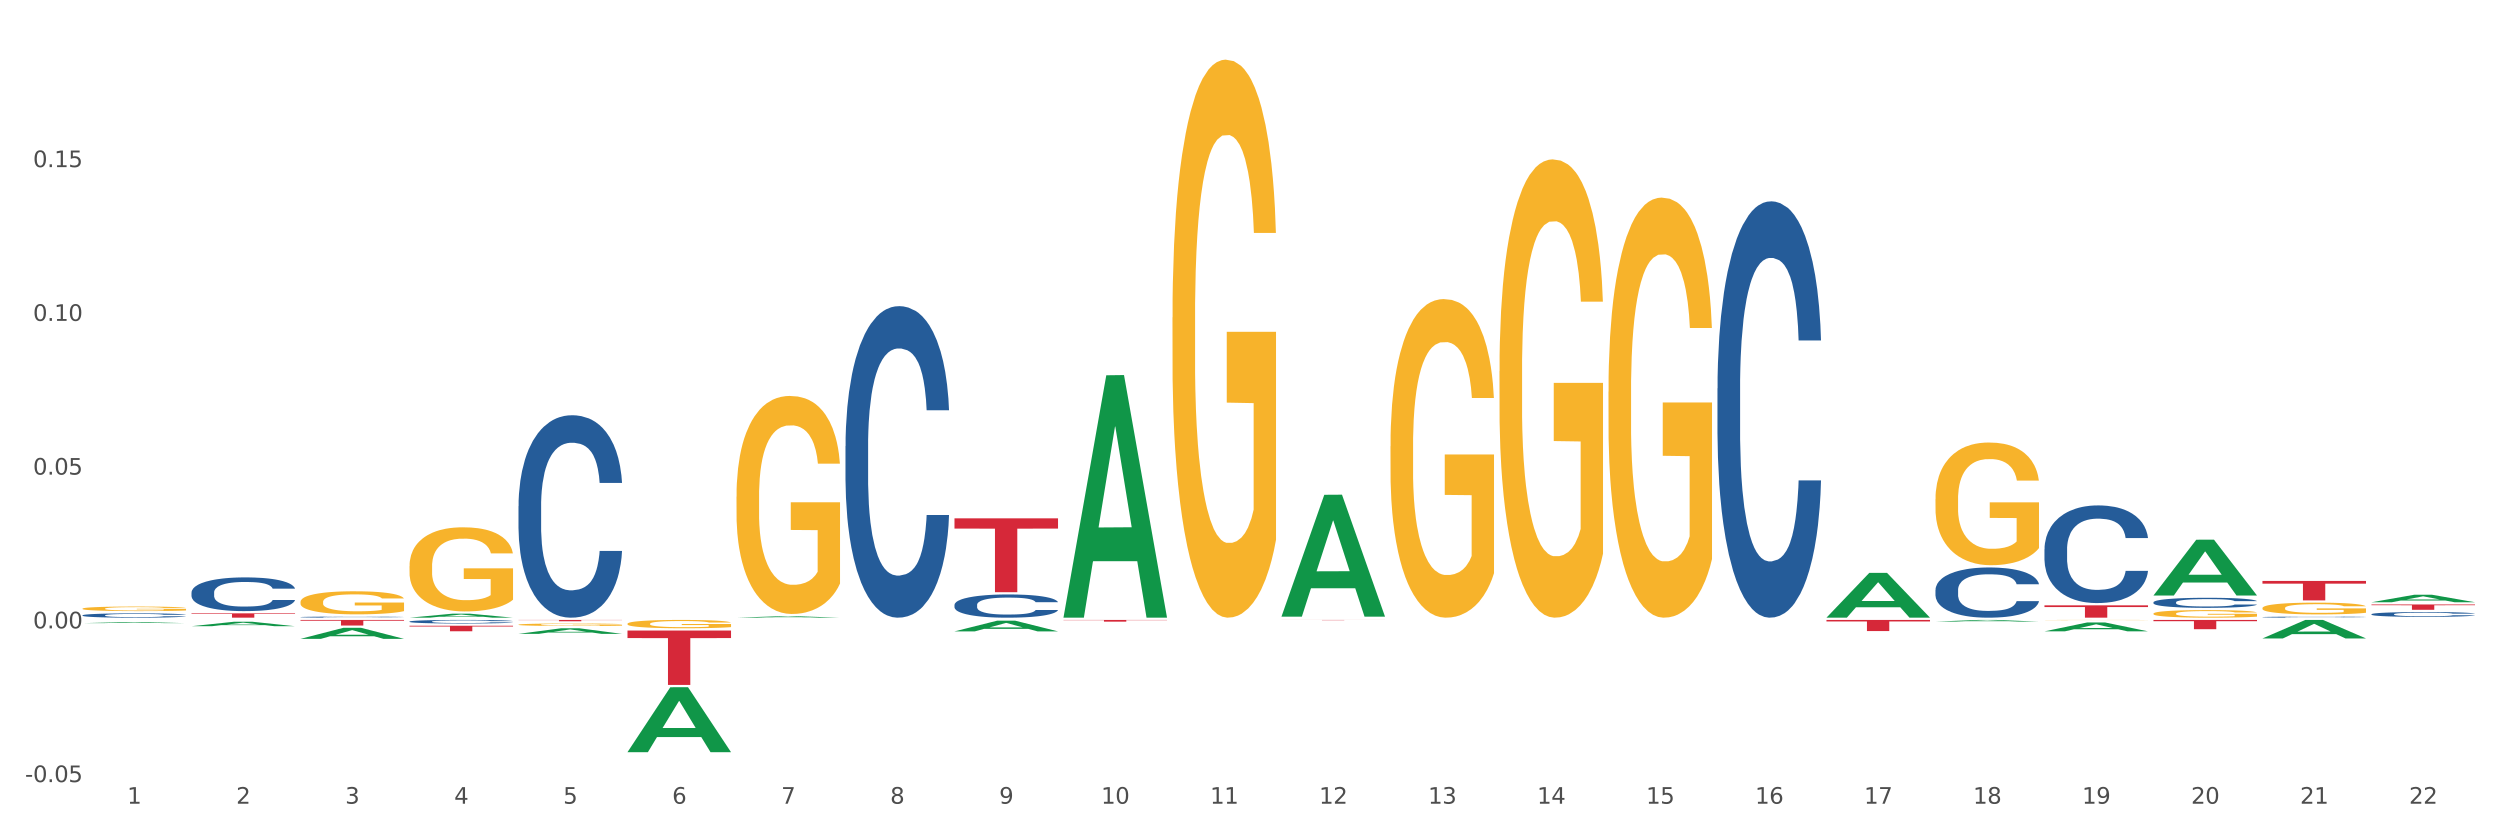 <?xml version="1.0" encoding="utf-8" standalone="no"?>
<!DOCTYPE svg PUBLIC "-//W3C//DTD SVG 1.1//EN"
  "http://www.w3.org/Graphics/SVG/1.1/DTD/svg11.dtd">
<svg xmlns:xlink="http://www.w3.org/1999/xlink" width="1080pt" height="360pt" viewBox="0 0 1080 360" xmlns="http://www.w3.org/2000/svg" version="1.1">
 <rect x="0" y="0" width="1080" height="360" fill="#333333" stroke="none"/>
 <defs>
  <style type="text/css">*{stroke-linejoin: round; stroke-linecap: butt}</style>
 </defs>
 <g id="figure_1">
  <g id="patch_1">
   <path d="M 0 360 
L 1080 360 
L 1080 0 
L 0 0 
z
" style="fill: #ffffff; stroke: #ffffff; stroke-linejoin: miter"/>
  </g>
  <g id="axes_1">
   <g id="matplotlib.axis_1">
    <g id="xtick_1">
     <g id="text_1">
      <!-- 1 -->
      <g style="fill: #4d4d4d" transform="translate(54.951 347.204) scale(0.096 -0.096)">
       <defs>
        <path id="DejaVuSans-31" d="M 794 531 
L 1825 531 
L 1825 4091 
L 703 3866 
L 703 4441 
L 1819 4666 
L 2450 4666 
L 2450 531 
L 3481 531 
L 3481 0 
L 794 0 
L 794 531 
z
" transform="scale(0.016)"/>
       </defs>
       <use xlink:href="#DejaVuSans-31"/>
      </g>
     </g>
    </g>
    <g id="xtick_2">
     <g id="text_2">
      <!-- 2 -->
      <g style="fill: #4d4d4d" transform="translate(102.038 347.204) scale(0.096 -0.096)">
       <defs>
        <path id="DejaVuSans-32" d="M 1228 531 
L 3431 531 
L 3431 0 
L 469 0 
L 469 531 
Q 828 903 1448 1529 
Q 2069 2156 2228 2338 
Q 2531 2678 2651 2914 
Q 2772 3150 2772 3378 
Q 2772 3750 2511 3984 
Q 2250 4219 1831 4219 
Q 1534 4219 1204 4116 
Q 875 4013 500 3803 
L 500 4441 
Q 881 4594 1212 4672 
Q 1544 4750 1819 4750 
Q 2544 4750 2975 4387 
Q 3406 4025 3406 3419 
Q 3406 3131 3298 2873 
Q 3191 2616 2906 2266 
Q 2828 2175 2409 1742 
Q 1991 1309 1228 531 
z
" transform="scale(0.016)"/>
       </defs>
       <use xlink:href="#DejaVuSans-32"/>
      </g>
     </g>
    </g>
    <g id="xtick_3">
     <g id="text_3">
      <!-- 3 -->
      <g style="fill: #4d4d4d" transform="translate(149.125 347.204) scale(0.096 -0.096)">
       <defs>
        <path id="DejaVuSans-33" d="M 2597 2516 
Q 3050 2419 3304 2112 
Q 3559 1806 3559 1356 
Q 3559 666 3084 287 
Q 2609 -91 1734 -91 
Q 1441 -91 1130 -33 
Q 819 25 488 141 
L 488 750 
Q 750 597 1062 519 
Q 1375 441 1716 441 
Q 2309 441 2620 675 
Q 2931 909 2931 1356 
Q 2931 1769 2642 2001 
Q 2353 2234 1838 2234 
L 1294 2234 
L 1294 2753 
L 1863 2753 
Q 2328 2753 2575 2939 
Q 2822 3125 2822 3475 
Q 2822 3834 2567 4026 
Q 2313 4219 1838 4219 
Q 1578 4219 1281 4162 
Q 984 4106 628 3988 
L 628 4550 
Q 988 4650 1302 4700 
Q 1616 4750 1894 4750 
Q 2613 4750 3031 4423 
Q 3450 4097 3450 3541 
Q 3450 3153 3228 2886 
Q 3006 2619 2597 2516 
z
" transform="scale(0.016)"/>
       </defs>
       <use xlink:href="#DejaVuSans-33"/>
      </g>
     </g>
    </g>
    <g id="xtick_4">
     <g id="text_4">
      <!-- 4 -->
      <g style="fill: #4d4d4d" transform="translate(196.212 347.204) scale(0.096 -0.096)">
       <defs>
        <path id="DejaVuSans-34" d="M 2419 4116 
L 825 1625 
L 2419 1625 
L 2419 4116 
z
M 2253 4666 
L 3047 4666 
L 3047 1625 
L 3713 1625 
L 3713 1100 
L 3047 1100 
L 3047 0 
L 2419 0 
L 2419 1100 
L 313 1100 
L 313 1709 
L 2253 4666 
z
" transform="scale(0.016)"/>
       </defs>
       <use xlink:href="#DejaVuSans-34"/>
      </g>
     </g>
    </g>
    <g id="xtick_5">
     <g id="text_5">
      <!-- 5 -->
      <g style="fill: #4d4d4d" transform="translate(243.299 347.204) scale(0.096 -0.096)">
       <defs>
        <path id="DejaVuSans-35" d="M 691 4666 
L 3169 4666 
L 3169 4134 
L 1269 4134 
L 1269 2991 
Q 1406 3038 1543 3061 
Q 1681 3084 1819 3084 
Q 2600 3084 3056 2656 
Q 3513 2228 3513 1497 
Q 3513 744 3044 326 
Q 2575 -91 1722 -91 
Q 1428 -91 1123 -41 
Q 819 9 494 109 
L 494 744 
Q 775 591 1075 516 
Q 1375 441 1709 441 
Q 2250 441 2565 725 
Q 2881 1009 2881 1497 
Q 2881 1984 2565 2268 
Q 2250 2553 1709 2553 
Q 1456 2553 1204 2497 
Q 953 2441 691 2322 
L 691 4666 
z
" transform="scale(0.016)"/>
       </defs>
       <use xlink:href="#DejaVuSans-35"/>
      </g>
     </g>
    </g>
    <g id="xtick_6">
     <g id="text_6">
      <!-- 6 -->
      <g style="fill: #4d4d4d" transform="translate(290.386 347.204) scale(0.096 -0.096)">
       <defs>
        <path id="DejaVuSans-36" d="M 2113 2584 
Q 1688 2584 1439 2293 
Q 1191 2003 1191 1497 
Q 1191 994 1439 701 
Q 1688 409 2113 409 
Q 2538 409 2786 701 
Q 3034 994 3034 1497 
Q 3034 2003 2786 2293 
Q 2538 2584 2113 2584 
z
M 3366 4563 
L 3366 3988 
Q 3128 4100 2886 4159 
Q 2644 4219 2406 4219 
Q 1781 4219 1451 3797 
Q 1122 3375 1075 2522 
Q 1259 2794 1537 2939 
Q 1816 3084 2150 3084 
Q 2853 3084 3261 2657 
Q 3669 2231 3669 1497 
Q 3669 778 3244 343 
Q 2819 -91 2113 -91 
Q 1303 -91 875 529 
Q 447 1150 447 2328 
Q 447 3434 972 4092 
Q 1497 4750 2381 4750 
Q 2619 4750 2861 4703 
Q 3103 4656 3366 4563 
z
" transform="scale(0.016)"/>
       </defs>
       <use xlink:href="#DejaVuSans-36"/>
      </g>
     </g>
    </g>
    <g id="xtick_7">
     <g id="text_7">
      <!-- 7 -->
      <g style="fill: #4d4d4d" transform="translate(337.473 347.204) scale(0.096 -0.096)">
       <defs>
        <path id="DejaVuSans-37" d="M 525 4666 
L 3525 4666 
L 3525 4397 
L 1831 0 
L 1172 0 
L 2766 4134 
L 525 4134 
L 525 4666 
z
" transform="scale(0.016)"/>
       </defs>
       <use xlink:href="#DejaVuSans-37"/>
      </g>
     </g>
    </g>
    <g id="xtick_8">
     <g id="text_8">
      <!-- 8 -->
      <g style="fill: #4d4d4d" transform="translate(384.56 347.204) scale(0.096 -0.096)">
       <defs>
        <path id="DejaVuSans-38" d="M 2034 2216 
Q 1584 2216 1326 1975 
Q 1069 1734 1069 1313 
Q 1069 891 1326 650 
Q 1584 409 2034 409 
Q 2484 409 2743 651 
Q 3003 894 3003 1313 
Q 3003 1734 2745 1975 
Q 2488 2216 2034 2216 
z
M 1403 2484 
Q 997 2584 770 2862 
Q 544 3141 544 3541 
Q 544 4100 942 4425 
Q 1341 4750 2034 4750 
Q 2731 4750 3128 4425 
Q 3525 4100 3525 3541 
Q 3525 3141 3298 2862 
Q 3072 2584 2669 2484 
Q 3125 2378 3379 2068 
Q 3634 1759 3634 1313 
Q 3634 634 3220 271 
Q 2806 -91 2034 -91 
Q 1263 -91 848 271 
Q 434 634 434 1313 
Q 434 1759 690 2068 
Q 947 2378 1403 2484 
z
M 1172 3481 
Q 1172 3119 1398 2916 
Q 1625 2713 2034 2713 
Q 2441 2713 2670 2916 
Q 2900 3119 2900 3481 
Q 2900 3844 2670 4047 
Q 2441 4250 2034 4250 
Q 1625 4250 1398 4047 
Q 1172 3844 1172 3481 
z
" transform="scale(0.016)"/>
       </defs>
       <use xlink:href="#DejaVuSans-38"/>
      </g>
     </g>
    </g>
    <g id="xtick_9">
     <g id="text_9">
      <!-- 9 -->
      <g style="fill: #4d4d4d" transform="translate(431.648 347.204) scale(0.096 -0.096)">
       <defs>
        <path id="DejaVuSans-39" d="M 703 97 
L 703 672 
Q 941 559 1184 500 
Q 1428 441 1663 441 
Q 2288 441 2617 861 
Q 2947 1281 2994 2138 
Q 2813 1869 2534 1725 
Q 2256 1581 1919 1581 
Q 1219 1581 811 2004 
Q 403 2428 403 3163 
Q 403 3881 828 4315 
Q 1253 4750 1959 4750 
Q 2769 4750 3195 4129 
Q 3622 3509 3622 2328 
Q 3622 1225 3098 567 
Q 2575 -91 1691 -91 
Q 1453 -91 1209 -44 
Q 966 3 703 97 
z
M 1959 2075 
Q 2384 2075 2632 2365 
Q 2881 2656 2881 3163 
Q 2881 3666 2632 3958 
Q 2384 4250 1959 4250 
Q 1534 4250 1286 3958 
Q 1038 3666 1038 3163 
Q 1038 2656 1286 2365 
Q 1534 2075 1959 2075 
z
" transform="scale(0.016)"/>
       </defs>
       <use xlink:href="#DejaVuSans-39"/>
      </g>
     </g>
    </g>
    <g id="xtick_10">
     <g id="text_10">
      <!-- 10 -->
      <g style="fill: #4d4d4d" transform="translate(475.681 347.204) scale(0.096 -0.096)">
       <defs>
        <path id="DejaVuSans-30" d="M 2034 4250 
Q 1547 4250 1301 3770 
Q 1056 3291 1056 2328 
Q 1056 1369 1301 889 
Q 1547 409 2034 409 
Q 2525 409 2770 889 
Q 3016 1369 3016 2328 
Q 3016 3291 2770 3770 
Q 2525 4250 2034 4250 
z
M 2034 4750 
Q 2819 4750 3233 4129 
Q 3647 3509 3647 2328 
Q 3647 1150 3233 529 
Q 2819 -91 2034 -91 
Q 1250 -91 836 529 
Q 422 1150 422 2328 
Q 422 3509 836 4129 
Q 1250 4750 2034 4750 
z
" transform="scale(0.016)"/>
       </defs>
       <use xlink:href="#DejaVuSans-31"/>
       <use xlink:href="#DejaVuSans-30" transform="translate(63.623 0)"/>
      </g>
     </g>
    </g>
    <g id="xtick_11">
     <g id="text_11">
      <!-- 11 -->
      <g style="fill: #4d4d4d" transform="translate(522.768 347.204) scale(0.096 -0.096)">
       <use xlink:href="#DejaVuSans-31"/>
       <use xlink:href="#DejaVuSans-31" transform="translate(63.623 0)"/>
      </g>
     </g>
    </g>
    <g id="xtick_12">
     <g id="text_12">
      <!-- 12 -->
      <g style="fill: #4d4d4d" transform="translate(569.855 347.204) scale(0.096 -0.096)">
       <use xlink:href="#DejaVuSans-31"/>
       <use xlink:href="#DejaVuSans-32" transform="translate(63.623 0)"/>
      </g>
     </g>
    </g>
    <g id="xtick_13">
     <g id="text_13">
      <!-- 13 -->
      <g style="fill: #4d4d4d" transform="translate(616.942 347.204) scale(0.096 -0.096)">
       <use xlink:href="#DejaVuSans-31"/>
       <use xlink:href="#DejaVuSans-33" transform="translate(63.623 0)"/>
      </g>
     </g>
    </g>
    <g id="xtick_14">
     <g id="text_14">
      <!-- 14 -->
      <g style="fill: #4d4d4d" transform="translate(664.029 347.204) scale(0.096 -0.096)">
       <use xlink:href="#DejaVuSans-31"/>
       <use xlink:href="#DejaVuSans-34" transform="translate(63.623 0)"/>
      </g>
     </g>
    </g>
    <g id="xtick_15">
     <g id="text_15">
      <!-- 15 -->
      <g style="fill: #4d4d4d" transform="translate(711.116 347.204) scale(0.096 -0.096)">
       <use xlink:href="#DejaVuSans-31"/>
       <use xlink:href="#DejaVuSans-35" transform="translate(63.623 0)"/>
      </g>
     </g>
    </g>
    <g id="xtick_16">
     <g id="text_16">
      <!-- 16 -->
      <g style="fill: #4d4d4d" transform="translate(758.203 347.204) scale(0.096 -0.096)">
       <use xlink:href="#DejaVuSans-31"/>
       <use xlink:href="#DejaVuSans-36" transform="translate(63.623 0)"/>
      </g>
     </g>
    </g>
    <g id="xtick_17">
     <g id="text_17">
      <!-- 17 -->
      <g style="fill: #4d4d4d" transform="translate(805.29 347.204) scale(0.096 -0.096)">
       <use xlink:href="#DejaVuSans-31"/>
       <use xlink:href="#DejaVuSans-37" transform="translate(63.623 0)"/>
      </g>
     </g>
    </g>
    <g id="xtick_18">
     <g id="text_18">
      <!-- 18 -->
      <g style="fill: #4d4d4d" transform="translate(852.377 347.204) scale(0.096 -0.096)">
       <use xlink:href="#DejaVuSans-31"/>
       <use xlink:href="#DejaVuSans-38" transform="translate(63.623 0)"/>
      </g>
     </g>
    </g>
    <g id="xtick_19">
     <g id="text_19">
      <!-- 19 -->
      <g style="fill: #4d4d4d" transform="translate(899.464 347.204) scale(0.096 -0.096)">
       <use xlink:href="#DejaVuSans-31"/>
       <use xlink:href="#DejaVuSans-39" transform="translate(63.623 0)"/>
      </g>
     </g>
    </g>
    <g id="xtick_20">
     <g id="text_20">
      <!-- 20 -->
      <g style="fill: #4d4d4d" transform="translate(946.551 347.204) scale(0.096 -0.096)">
       <use xlink:href="#DejaVuSans-32"/>
       <use xlink:href="#DejaVuSans-30" transform="translate(63.623 0)"/>
      </g>
     </g>
    </g>
    <g id="xtick_21">
     <g id="text_21">
      <!-- 21 -->
      <g style="fill: #4d4d4d" transform="translate(993.639 347.204) scale(0.096 -0.096)">
       <use xlink:href="#DejaVuSans-32"/>
       <use xlink:href="#DejaVuSans-31" transform="translate(63.623 0)"/>
      </g>
     </g>
    </g>
    <g id="xtick_22">
     <g id="text_22">
      <!-- 22 -->
      <g style="fill: #4d4d4d" transform="translate(1040.726 347.204) scale(0.096 -0.096)">
       <use xlink:href="#DejaVuSans-32"/>
       <use xlink:href="#DejaVuSans-32" transform="translate(63.623 0)"/>
      </g>
     </g>
    </g>
    <g id="xtick_23"/>
    <g id="xtick_24"/>
    <g id="xtick_25"/>
    <g id="xtick_26"/>
    <g id="xtick_27"/>
    <g id="xtick_28"/>
    <g id="xtick_29"/>
    <g id="xtick_30"/>
    <g id="xtick_31"/>
    <g id="xtick_32"/>
    <g id="xtick_33"/>
    <g id="xtick_34"/>
    <g id="xtick_35"/>
    <g id="xtick_36"/>
    <g id="xtick_37"/>
    <g id="xtick_38"/>
    <g id="xtick_39"/>
    <g id="xtick_40"/>
    <g id="xtick_41"/>
    <g id="xtick_42"/>
    <g id="xtick_43"/>
   </g>
   <g id="matplotlib.axis_2">
    <g id="ytick_1">
     <g id="text_23">
      <!-- -0.05 -->
      <g style="fill: #4d4d4d" transform="translate(10.8 337.874) scale(0.096 -0.096)">
       <defs>
        <path id="DejaVuSans-2d" d="M 313 2009 
L 1997 2009 
L 1997 1497 
L 313 1497 
L 313 2009 
z
" transform="scale(0.016)"/>
        <path id="DejaVuSans-2e" d="M 684 794 
L 1344 794 
L 1344 0 
L 684 0 
L 684 794 
z
" transform="scale(0.016)"/>
       </defs>
       <use xlink:href="#DejaVuSans-2d"/>
       <use xlink:href="#DejaVuSans-30" transform="translate(36.084 0)"/>
       <use xlink:href="#DejaVuSans-2e" transform="translate(99.707 0)"/>
       <use xlink:href="#DejaVuSans-30" transform="translate(131.494 0)"/>
       <use xlink:href="#DejaVuSans-35" transform="translate(195.117 0)"/>
      </g>
     </g>
    </g>
    <g id="ytick_2">
     <g id="text_24">
      <!-- 0.00 -->
      <g style="fill: #4d4d4d" transform="translate(14.264 271.457) scale(0.096 -0.096)">
       <use xlink:href="#DejaVuSans-30"/>
       <use xlink:href="#DejaVuSans-2e" transform="translate(63.623 0)"/>
       <use xlink:href="#DejaVuSans-30" transform="translate(95.41 0)"/>
       <use xlink:href="#DejaVuSans-30" transform="translate(159.033 0)"/>
      </g>
     </g>
    </g>
    <g id="ytick_3">
     <g id="text_25">
      <!-- 0.05 -->
      <g style="fill: #4d4d4d" transform="translate(14.264 205.039) scale(0.096 -0.096)">
       <use xlink:href="#DejaVuSans-30"/>
       <use xlink:href="#DejaVuSans-2e" transform="translate(63.623 0)"/>
       <use xlink:href="#DejaVuSans-30" transform="translate(95.41 0)"/>
       <use xlink:href="#DejaVuSans-35" transform="translate(159.033 0)"/>
      </g>
     </g>
    </g>
    <g id="ytick_4">
     <g id="text_26">
      <!-- 0.10 -->
      <g style="fill: #4d4d4d" transform="translate(14.264 138.621) scale(0.096 -0.096)">
       <use xlink:href="#DejaVuSans-30"/>
       <use xlink:href="#DejaVuSans-2e" transform="translate(63.623 0)"/>
       <use xlink:href="#DejaVuSans-31" transform="translate(95.41 0)"/>
       <use xlink:href="#DejaVuSans-30" transform="translate(159.033 0)"/>
      </g>
     </g>
    </g>
    <g id="ytick_5">
     <g id="text_27">
      <!-- 0.15 -->
      <g style="fill: #4d4d4d" transform="translate(14.264 72.203) scale(0.096 -0.096)">
       <use xlink:href="#DejaVuSans-30"/>
       <use xlink:href="#DejaVuSans-2e" transform="translate(63.623 0)"/>
       <use xlink:href="#DejaVuSans-31" transform="translate(95.41 0)"/>
       <use xlink:href="#DejaVuSans-35" transform="translate(159.033 0)"/>
      </g>
     </g>
    </g>
    <g id="ytick_6"/>
    <g id="ytick_7"/>
    <g id="ytick_8"/>
    <g id="ytick_9"/>
    <g id="ytick_10"/>
   </g>
   <g id="PolyCollection_1">
    <path d="M 35.639 269.205 
L 35.685 269.204 
L 54.131 268.744 
L 61.786 268.744 
L 80.371 269.206 
L 71.517 269.206 
L 67.505 269.098 
L 48.459 269.098 
L 48.32 269.1 
L 44.447 269.206 
L 35.639 269.206 
L 35.639 269.205 
L 50.857 269.034 
L 65.107 269.033 
L 58.051 268.842 
L 57.959 268.841 
L 57.867 268.842 
L 50.811 269.033 
L 50.857 269.034 
L 35.639 269.205 
z
" clip-path="url(#p11f3a0d3db)" style="fill: #109648"/>
    <path d="M 223.987 218.679 
L 224.04 218.599 
L 224.04 216.363 
L 224.198 213.327 
L 224.78 207.736 
L 225.52 203.503 
L 226.789 198.551 
L 227.477 196.475 
L 228.376 194.158 
L 230.226 190.404 
L 232.341 187.209 
L 233.822 185.452 
L 234.932 184.334 
L 237.417 182.337 
L 238.845 181.459 
L 240.325 180.74 
L 241.594 180.261 
L 243.709 179.702 
L 245.401 179.462 
L 247.358 179.382 
L 248.997 179.462 
L 251.165 179.781 
L 254.337 180.74 
L 255.554 181.299 
L 257.193 182.257 
L 258.885 183.535 
L 260.259 184.813 
L 261.846 186.65 
L 263.485 189.047 
L 265.071 192.082 
L 266.182 194.877 
L 267.08 197.832 
L 267.874 201.427 
L 268.455 205.34 
L 268.72 208.615 
L 259.043 208.615 
L 258.779 205.66 
L 258.25 202.465 
L 257.721 200.308 
L 257.14 198.551 
L 256.241 196.554 
L 255.448 195.276 
L 254.126 193.759 
L 252.91 192.8 
L 251.905 192.241 
L 250.689 191.762 
L 248.098 191.283 
L 246.247 191.283 
L 245.084 191.443 
L 243.657 191.842 
L 242.44 192.401 
L 241.013 193.36 
L 239.902 194.398 
L 238.792 195.756 
L 238.157 196.714 
L 237.206 198.471 
L 236.571 199.909 
L 235.725 202.385 
L 235.249 204.142 
L 234.403 208.695 
L 234.033 212.049 
L 233.875 214.366 
L 233.769 216.922 
L 233.769 229.382 
L 234.086 234.973 
L 234.35 237.369 
L 234.773 240.084 
L 235.567 243.599 
L 236.73 247.033 
L 237.946 249.509 
L 238.951 251.027 
L 239.902 252.145 
L 240.854 253.023 
L 242.017 253.822 
L 242.969 254.301 
L 244.397 254.781 
L 246.089 255.02 
L 247.411 255.02 
L 250.107 254.621 
L 251.324 254.222 
L 252.487 253.662 
L 253.756 252.784 
L 254.76 251.825 
L 255.342 251.107 
L 256.294 249.589 
L 257.034 247.992 
L 257.669 246.155 
L 258.092 244.557 
L 258.567 242.161 
L 258.938 239.445 
L 259.043 238.008 
L 268.72 238.008 
L 268.508 240.883 
L 268.138 243.679 
L 267.398 247.432 
L 266.816 249.589 
L 265.917 252.225 
L 264.965 254.461 
L 263.644 256.937 
L 262.427 258.774 
L 261.158 260.372 
L 259.784 261.809 
L 257.298 263.806 
L 256.4 264.365 
L 254.496 265.324 
L 253.016 265.883 
L 250.848 266.442 
L 248.627 266.761 
L 246.3 266.841 
L 244.238 266.681 
L 241.965 266.202 
L 240.537 265.723 
L 238.951 265.004 
L 237.1 263.886 
L 235.355 262.528 
L 233.716 260.931 
L 232.183 259.094 
L 230.755 257.017 
L 228.904 253.583 
L 227.53 250.228 
L 226.525 247.113 
L 225.837 244.477 
L 225.15 241.123 
L 224.78 238.806 
L 224.198 233.215 
L 223.987 228.024 
L 223.987 218.679 
z
" clip-path="url(#p11f3a0d3db)" style="fill: #255c99"/>
    <path d="M 176.9 268.504 
L 176.953 268.503 
L 176.953 268.463 
L 177.111 268.409 
L 177.693 268.311 
L 178.433 268.236 
L 179.702 268.148 
L 180.39 268.112 
L 181.288 268.071 
L 183.139 268.004 
L 185.254 267.948 
L 186.735 267.917 
L 187.845 267.897 
L 190.33 267.862 
L 191.758 267.846 
L 193.238 267.833 
L 194.507 267.825 
L 196.622 267.815 
L 198.314 267.811 
L 200.271 267.809 
L 201.91 267.811 
L 204.078 267.816 
L 207.25 267.833 
L 208.466 267.843 
L 210.106 267.86 
L 211.798 267.883 
L 213.172 267.905 
L 214.759 267.938 
L 216.398 267.98 
L 217.984 268.034 
L 219.094 268.083 
L 219.993 268.136 
L 220.786 268.199 
L 221.368 268.268 
L 221.632 268.326 
L 211.956 268.326 
L 211.692 268.274 
L 211.163 268.217 
L 210.634 268.179 
L 210.053 268.148 
L 209.154 268.113 
L 208.361 268.09 
L 207.039 268.064 
L 205.823 268.047 
L 204.818 268.037 
L 203.602 268.028 
L 201.011 268.02 
L 199.16 268.02 
L 197.997 268.023 
L 196.569 268.03 
L 195.353 268.04 
L 193.926 268.056 
L 192.815 268.075 
L 191.705 268.099 
L 191.07 268.116 
L 190.119 268.147 
L 189.484 268.172 
L 188.638 268.216 
L 188.162 268.247 
L 187.316 268.328 
L 186.946 268.387 
L 186.787 268.428 
L 186.682 268.473 
L 186.682 268.693 
L 186.999 268.792 
L 187.263 268.834 
L 187.686 268.882 
L 188.48 268.944 
L 189.643 269.005 
L 190.859 269.049 
L 191.864 269.076 
L 192.815 269.095 
L 193.767 269.111 
L 194.93 269.125 
L 195.882 269.134 
L 197.31 269.142 
L 199.002 269.146 
L 200.324 269.146 
L 203.02 269.139 
L 204.236 269.132 
L 205.4 269.122 
L 206.669 269.107 
L 207.673 269.09 
L 208.255 269.077 
L 209.207 269.05 
L 209.947 269.022 
L 210.581 268.99 
L 211.004 268.961 
L 211.48 268.919 
L 211.851 268.871 
L 211.956 268.846 
L 221.632 268.846 
L 221.421 268.896 
L 221.051 268.946 
L 220.311 269.012 
L 219.729 269.05 
L 218.83 269.097 
L 217.878 269.136 
L 216.556 269.18 
L 215.34 269.213 
L 214.071 269.241 
L 212.697 269.266 
L 210.211 269.302 
L 209.312 269.311 
L 207.409 269.328 
L 205.928 269.338 
L 203.761 269.348 
L 201.54 269.354 
L 199.213 269.355 
L 197.151 269.352 
L 194.877 269.344 
L 193.45 269.335 
L 191.864 269.323 
L 190.013 269.303 
L 188.268 269.279 
L 186.629 269.251 
L 185.095 269.218 
L 183.668 269.182 
L 181.817 269.121 
L 180.442 269.062 
L 179.438 269.007 
L 178.75 268.96 
L 178.063 268.901 
L 177.693 268.86 
L 177.111 268.761 
L 176.9 268.669 
L 176.9 268.504 
z
" clip-path="url(#p11f3a0d3db)" style="fill: #255c99"/>
    <path d="M 129.813 266.583 
L 129.866 266.582 
L 129.866 266.57 
L 130.024 266.554 
L 130.606 266.524 
L 131.346 266.501 
L 132.615 266.475 
L 133.302 266.463 
L 134.201 266.451 
L 136.052 266.431 
L 138.167 266.414 
L 139.648 266.404 
L 140.758 266.398 
L 143.243 266.388 
L 144.671 266.383 
L 146.151 266.379 
L 147.42 266.376 
L 149.535 266.373 
L 151.227 266.372 
L 153.184 266.372 
L 154.823 266.372 
L 156.991 266.374 
L 160.163 266.379 
L 161.379 266.382 
L 163.019 266.387 
L 164.711 266.394 
L 166.085 266.401 
L 167.672 266.411 
L 169.311 266.424 
L 170.897 266.44 
L 172.007 266.455 
L 172.906 266.471 
L 173.699 266.49 
L 174.281 266.511 
L 174.545 266.529 
L 164.869 266.529 
L 164.605 266.513 
L 164.076 266.496 
L 163.547 266.484 
L 162.966 266.475 
L 162.067 266.464 
L 161.274 266.457 
L 159.952 266.449 
L 158.736 266.444 
L 157.731 266.441 
L 156.515 266.438 
L 153.924 266.436 
L 152.073 266.436 
L 150.91 266.436 
L 149.482 266.439 
L 148.266 266.442 
L 146.839 266.447 
L 145.728 266.452 
L 144.618 266.46 
L 143.983 266.465 
L 143.032 266.474 
L 142.397 266.482 
L 141.551 266.495 
L 141.075 266.505 
L 140.229 266.529 
L 139.859 266.547 
L 139.7 266.559 
L 139.595 266.573 
L 139.595 266.64 
L 139.912 266.67 
L 140.176 266.683 
L 140.599 266.698 
L 141.392 266.716 
L 142.556 266.735 
L 143.772 266.748 
L 144.776 266.756 
L 145.728 266.762 
L 146.68 266.767 
L 147.843 266.771 
L 148.795 266.774 
L 150.223 266.776 
L 151.915 266.778 
L 153.237 266.778 
L 155.933 266.776 
L 157.149 266.773 
L 158.313 266.77 
L 159.582 266.766 
L 160.586 266.761 
L 161.168 266.757 
L 162.12 266.749 
L 162.86 266.74 
L 163.494 266.73 
L 163.917 266.722 
L 164.393 266.709 
L 164.763 266.694 
L 164.869 266.686 
L 174.545 266.686 
L 174.334 266.702 
L 173.964 266.717 
L 173.224 266.737 
L 172.642 266.749 
L 171.743 266.763 
L 170.791 266.775 
L 169.469 266.788 
L 168.253 266.798 
L 166.984 266.806 
L 165.609 266.814 
L 163.124 266.825 
L 162.225 266.828 
L 160.322 266.833 
L 158.841 266.836 
L 156.673 266.839 
L 154.453 266.841 
L 152.126 266.841 
L 150.064 266.84 
L 147.79 266.838 
L 146.363 266.835 
L 144.776 266.831 
L 142.926 266.825 
L 141.181 266.818 
L 139.542 266.809 
L 138.008 266.8 
L 136.581 266.788 
L 134.73 266.77 
L 133.355 266.752 
L 132.351 266.735 
L 131.663 266.721 
L 130.976 266.703 
L 130.606 266.691 
L 130.024 266.661 
L 129.813 266.633 
L 129.813 266.583 
z
" clip-path="url(#p11f3a0d3db)" style="fill: #255c99"/>
    <path d="M 82.726 255.98 
L 82.778 255.967 
L 82.778 255.594 
L 82.937 255.089 
L 83.519 254.158 
L 84.259 253.453 
L 85.528 252.628 
L 86.215 252.282 
L 87.114 251.896 
L 88.965 251.271 
L 91.08 250.739 
L 92.56 250.446 
L 93.671 250.26 
L 96.156 249.928 
L 97.584 249.781 
L 99.064 249.662 
L 100.333 249.582 
L 102.448 249.489 
L 104.14 249.449 
L 106.097 249.436 
L 107.736 249.449 
L 109.904 249.502 
L 113.076 249.662 
L 114.292 249.755 
L 115.931 249.914 
L 117.623 250.127 
L 118.998 250.34 
L 120.584 250.646 
L 122.224 251.045 
L 123.81 251.551 
L 124.92 252.016 
L 125.819 252.508 
L 126.612 253.107 
L 127.194 253.759 
L 127.458 254.304 
L 117.782 254.304 
L 117.518 253.812 
L 116.989 253.28 
L 116.46 252.921 
L 115.879 252.628 
L 114.98 252.295 
L 114.187 252.083 
L 112.865 251.83 
L 111.649 251.67 
L 110.644 251.577 
L 109.428 251.497 
L 106.837 251.418 
L 104.986 251.418 
L 103.823 251.444 
L 102.395 251.511 
L 101.179 251.604 
L 99.752 251.763 
L 98.641 251.936 
L 97.531 252.162 
L 96.896 252.322 
L 95.944 252.615 
L 95.31 252.854 
L 94.464 253.267 
L 93.988 253.559 
L 93.142 254.317 
L 92.772 254.876 
L 92.613 255.262 
L 92.508 255.688 
L 92.508 257.763 
L 92.825 258.694 
L 93.089 259.093 
L 93.512 259.545 
L 94.305 260.13 
L 95.469 260.702 
L 96.685 261.115 
L 97.689 261.368 
L 98.641 261.554 
L 99.593 261.7 
L 100.756 261.833 
L 101.708 261.913 
L 103.136 261.993 
L 104.828 262.033 
L 106.149 262.033 
L 108.846 261.966 
L 110.062 261.9 
L 111.226 261.806 
L 112.495 261.66 
L 113.499 261.501 
L 114.081 261.381 
L 115.033 261.128 
L 115.773 260.862 
L 116.407 260.556 
L 116.83 260.29 
L 117.306 259.891 
L 117.676 259.439 
L 117.782 259.199 
L 127.458 259.199 
L 127.247 259.678 
L 126.877 260.144 
L 126.136 260.769 
L 125.555 261.128 
L 124.656 261.567 
L 123.704 261.939 
L 122.382 262.352 
L 121.166 262.658 
L 119.897 262.924 
L 118.522 263.163 
L 116.037 263.496 
L 115.138 263.589 
L 113.235 263.749 
L 111.754 263.842 
L 109.586 263.935 
L 107.366 263.988 
L 105.039 264.001 
L 102.977 263.975 
L 100.703 263.895 
L 99.276 263.815 
L 97.689 263.695 
L 95.839 263.509 
L 94.094 263.283 
L 92.455 263.017 
L 90.921 262.711 
L 89.494 262.365 
L 87.643 261.793 
L 86.268 261.234 
L 85.264 260.716 
L 84.576 260.277 
L 83.889 259.718 
L 83.519 259.332 
L 82.937 258.401 
L 82.726 257.537 
L 82.726 255.98 
z
" clip-path="url(#p11f3a0d3db)" style="fill: #255c99"/>
    <path d="M 35.639 265.809 
L 35.691 265.807 
L 35.691 265.759 
L 35.85 265.694 
L 36.432 265.574 
L 37.172 265.483 
L 38.441 265.377 
L 39.128 265.333 
L 40.027 265.283 
L 41.878 265.203 
L 43.993 265.134 
L 45.473 265.096 
L 46.584 265.072 
L 49.069 265.03 
L 50.497 265.011 
L 51.977 264.995 
L 53.246 264.985 
L 55.361 264.973 
L 57.053 264.968 
L 59.01 264.966 
L 60.649 264.968 
L 62.817 264.975 
L 65.989 264.995 
L 67.205 265.007 
L 68.844 265.028 
L 70.536 265.055 
L 71.911 265.083 
L 73.497 265.122 
L 75.137 265.173 
L 76.723 265.239 
L 77.833 265.298 
L 78.732 265.362 
L 79.525 265.439 
L 80.107 265.523 
L 80.371 265.593 
L 70.695 265.593 
L 70.431 265.53 
L 69.902 265.461 
L 69.373 265.415 
L 68.791 265.377 
L 67.893 265.334 
L 67.099 265.307 
L 65.778 265.275 
L 64.561 265.254 
L 63.557 265.242 
L 62.341 265.232 
L 59.75 265.221 
L 57.899 265.221 
L 56.736 265.225 
L 55.308 265.233 
L 54.092 265.245 
L 52.664 265.266 
L 51.554 265.288 
L 50.444 265.317 
L 49.809 265.338 
L 48.857 265.376 
L 48.223 265.406 
L 47.377 265.459 
L 46.901 265.497 
L 46.055 265.595 
L 45.685 265.667 
L 45.526 265.716 
L 45.42 265.771 
L 45.42 266.038 
L 45.738 266.158 
L 46.002 266.209 
L 46.425 266.268 
L 47.218 266.343 
L 48.382 266.417 
L 49.598 266.47 
L 50.602 266.502 
L 51.554 266.526 
L 52.506 266.545 
L 53.669 266.562 
L 54.621 266.572 
L 56.048 266.583 
L 57.74 266.588 
L 59.062 266.588 
L 61.759 266.579 
L 62.975 266.571 
L 64.138 266.559 
L 65.407 266.54 
L 66.412 266.519 
L 66.994 266.504 
L 67.945 266.471 
L 68.686 266.437 
L 69.32 266.398 
L 69.743 266.363 
L 70.219 266.312 
L 70.589 266.254 
L 70.695 266.223 
L 80.371 266.223 
L 80.16 266.285 
L 79.79 266.345 
L 79.049 266.425 
L 78.468 266.471 
L 77.569 266.528 
L 76.617 266.576 
L 75.295 266.629 
L 74.079 266.668 
L 72.81 266.702 
L 71.435 266.733 
L 68.95 266.776 
L 68.051 266.788 
L 66.148 266.809 
L 64.667 266.821 
L 62.499 266.833 
L 60.279 266.839 
L 57.952 266.841 
L 55.89 266.838 
L 53.616 266.827 
L 52.189 266.817 
L 50.602 266.802 
L 48.752 266.778 
L 47.007 266.749 
L 45.368 266.714 
L 43.834 266.675 
L 42.407 266.631 
L 40.556 266.557 
L 39.181 266.485 
L 38.177 266.418 
L 37.489 266.362 
L 36.802 266.29 
L 36.432 266.24 
L 35.85 266.12 
L 35.639 266.009 
L 35.639 265.809 
z
" clip-path="url(#p11f3a0d3db)" style="fill: #255c99"/>
    <path d="M 82.726 264.97 
L 127.458 264.97 
L 127.458 265.23 
L 109.862 265.231 
L 109.862 266.841 
L 100.216 266.841 
L 100.216 265.231 
L 82.726 265.23 
L 82.726 264.971 
L 82.726 264.97 
z
" clip-path="url(#p11f3a0d3db)" style="fill: #d62839"/>
    <path d="M 129.813 267.809 
L 174.545 267.809 
L 174.545 268.148 
L 156.949 268.15 
L 156.949 270.244 
L 147.303 270.244 
L 147.303 268.15 
L 129.813 268.148 
L 129.813 267.812 
L 129.813 267.809 
z
" clip-path="url(#p11f3a0d3db)" style="fill: #d62839"/>
    <path d="M 365.248 192.725 
L 365.301 192.602 
L 365.301 189.161 
L 365.46 184.49 
L 366.041 175.886 
L 366.781 169.372 
L 368.05 161.751 
L 368.738 158.555 
L 369.637 154.991 
L 371.487 149.214 
L 373.602 144.298 
L 375.083 141.593 
L 376.193 139.873 
L 378.678 136.8 
L 380.106 135.448 
L 381.587 134.342 
L 382.856 133.604 
L 384.971 132.744 
L 386.663 132.375 
L 388.619 132.252 
L 390.258 132.375 
L 392.426 132.867 
L 395.599 134.342 
L 396.815 135.202 
L 398.454 136.677 
L 400.146 138.644 
L 401.521 140.61 
L 403.107 143.437 
L 404.746 147.125 
L 406.332 151.795 
L 407.443 156.097 
L 408.342 160.645 
L 409.135 166.176 
L 409.716 172.199 
L 409.981 177.238 
L 400.305 177.238 
L 400.04 172.69 
L 399.511 167.774 
L 398.983 164.455 
L 398.401 161.751 
L 397.502 158.678 
L 396.709 156.712 
L 395.387 154.376 
L 394.171 152.901 
L 393.166 152.041 
L 391.95 151.304 
L 389.359 150.566 
L 387.509 150.566 
L 386.345 150.812 
L 384.918 151.426 
L 383.702 152.287 
L 382.274 153.762 
L 381.164 155.36 
L 380.053 157.449 
L 379.419 158.924 
L 378.467 161.628 
L 377.832 163.841 
L 376.986 167.651 
L 376.511 170.355 
L 375.665 177.361 
L 375.294 182.523 
L 375.136 186.088 
L 375.03 190.021 
L 375.03 209.195 
L 375.347 217.799 
L 375.612 221.487 
L 376.035 225.666 
L 376.828 231.074 
L 377.991 236.359 
L 379.207 240.169 
L 380.212 242.505 
L 381.164 244.225 
L 382.115 245.577 
L 383.279 246.806 
L 384.23 247.544 
L 385.658 248.281 
L 387.35 248.65 
L 388.672 248.65 
L 391.369 248.036 
L 392.585 247.421 
L 393.748 246.561 
L 395.017 245.209 
L 396.022 243.734 
L 396.603 242.627 
L 397.555 240.292 
L 398.295 237.834 
L 398.93 235.007 
L 399.353 232.549 
L 399.829 228.861 
L 400.199 224.682 
L 400.305 222.47 
L 409.981 222.47 
L 409.769 226.895 
L 409.399 231.197 
L 408.659 236.973 
L 408.077 240.292 
L 407.178 244.348 
L 406.227 247.79 
L 404.905 251.6 
L 403.689 254.427 
L 402.42 256.885 
L 401.045 259.098 
L 398.56 262.171 
L 397.661 263.031 
L 395.757 264.506 
L 394.277 265.366 
L 392.109 266.227 
L 389.888 266.718 
L 387.562 266.841 
L 385.499 266.595 
L 383.226 265.858 
L 381.798 265.12 
L 380.212 264.014 
L 378.361 262.293 
L 376.616 260.204 
L 374.977 257.746 
L 373.444 254.919 
L 372.016 251.723 
L 370.166 246.438 
L 368.791 241.275 
L 367.786 236.482 
L 367.099 232.426 
L 366.411 227.263 
L 366.041 223.699 
L 365.46 215.095 
L 365.248 207.106 
L 365.248 192.725 
z
" clip-path="url(#p11f3a0d3db)" style="fill: #255c99"/>
    <path d="M 176.9 270.323 
L 221.632 270.323 
L 221.632 270.655 
L 204.036 270.657 
L 204.036 272.707 
L 194.39 272.707 
L 194.39 270.657 
L 176.9 270.655 
L 176.9 270.326 
L 176.9 270.323 
z
" clip-path="url(#p11f3a0d3db)" style="fill: #d62839"/>
    <path d="M 271.074 272.385 
L 315.807 272.385 
L 315.807 275.652 
L 298.21 275.674 
L 298.21 295.895 
L 288.564 295.895 
L 288.564 275.674 
L 271.074 275.652 
L 271.074 272.407 
L 271.074 272.385 
z
" clip-path="url(#p11f3a0d3db)" style="fill: #d62839"/>
    <path d="M 412.335 223.915 
L 457.068 223.915 
L 457.068 228.351 
L 439.472 228.381 
L 439.472 255.833 
L 429.825 255.833 
L 429.825 228.381 
L 412.335 228.351 
L 412.335 223.945 
L 412.335 223.915 
z
" clip-path="url(#p11f3a0d3db)" style="fill: #d62839"/>
    <path d="M 459.422 267.824 
L 504.155 267.824 
L 504.155 267.925 
L 486.559 267.926 
L 486.559 268.552 
L 476.913 268.552 
L 476.913 267.926 
L 459.422 267.925 
L 459.422 267.825 
L 459.422 267.824 
z
" clip-path="url(#p11f3a0d3db)" style="fill: #d62839"/>
    <path d="M 35.639 262.939 
L 35.691 262.937 
L 35.691 262.872 
L 35.797 262.817 
L 36.325 262.682 
L 37.117 262.57 
L 37.698 262.511 
L 38.279 262.463 
L 38.966 262.414 
L 39.811 262.364 
L 41.342 262.29 
L 42.293 262.252 
L 43.455 262.213 
L 45.567 262.155 
L 47.099 262.123 
L 48.683 262.096 
L 51.271 262.063 
L 52.961 262.049 
L 54.757 262.038 
L 56.922 262.031 
L 58.559 262.029 
L 62.151 262.035 
L 65.214 262.051 
L 66.693 262.063 
L 68.594 262.085 
L 69.597 262.099 
L 71.235 262.128 
L 72.925 262.166 
L 74.086 262.198 
L 75.829 262.259 
L 77.15 262.32 
L 78.364 262.396 
L 78.998 262.448 
L 79.473 262.497 
L 79.896 262.552 
L 80.318 262.641 
L 70.812 262.641 
L 70.442 262.578 
L 69.861 262.518 
L 69.016 262.461 
L 68.277 262.425 
L 67.01 262.38 
L 65.848 262.351 
L 64.633 262.329 
L 63.154 262.311 
L 61.992 262.302 
L 60.355 262.295 
L 57.133 262.297 
L 54.968 262.311 
L 53.489 262.329 
L 52.539 262.346 
L 51.694 262.364 
L 50.743 262.389 
L 49.634 262.427 
L 48.842 262.461 
L 48.05 262.504 
L 47.416 262.547 
L 46.835 262.597 
L 46.36 262.651 
L 45.99 262.707 
L 45.673 262.775 
L 45.409 262.889 
L 45.409 263.135 
L 45.515 263.191 
L 45.779 263.264 
L 46.096 263.32 
L 46.624 263.387 
L 47.099 263.432 
L 47.997 263.496 
L 49 263.55 
L 49.792 263.585 
L 50.585 263.613 
L 51.958 263.653 
L 53.489 263.685 
L 54.81 263.705 
L 56.605 263.723 
L 57.82 263.73 
L 58.876 263.734 
L 61.464 263.734 
L 63.313 263.728 
L 65.372 263.716 
L 66.957 263.7 
L 68.277 263.68 
L 69.756 263.647 
L 70.706 263.617 
L 70.706 263.241 
L 59.088 263.239 
L 59.088 262.989 
L 80.371 262.989 
L 80.371 263.723 
L 79.473 263.761 
L 78.47 263.795 
L 77.414 263.825 
L 75.829 263.863 
L 73.928 263.899 
L 72.238 263.924 
L 70.442 263.946 
L 68.33 263.966 
L 65.584 263.984 
L 63.894 263.991 
L 61.781 263.996 
L 59.299 263.998 
L 57.133 263.995 
L 55.021 263.986 
L 52.803 263.969 
L 50.637 263.946 
L 49 263.923 
L 47.363 263.894 
L 45.62 263.856 
L 44.247 263.82 
L 43.191 263.788 
L 42.029 263.746 
L 40.761 263.692 
L 39.811 263.644 
L 38.966 263.594 
L 38.068 263.529 
L 37.434 263.473 
L 36.8 263.403 
L 36.431 263.351 
L 36.008 263.27 
L 35.691 263.157 
L 35.639 262.939 
z
" clip-path="url(#p11f3a0d3db)" style="fill: #f7b32b"/>
    <path d="M 789.032 267.809 
L 833.765 267.809 
L 833.765 268.478 
L 816.168 268.482 
L 816.168 272.619 
L 806.522 272.619 
L 806.522 268.482 
L 789.032 268.478 
L 789.032 267.814 
L 789.032 267.809 
z
" clip-path="url(#p11f3a0d3db)" style="fill: #d62839"/>
    <path d="M 883.206 261.496 
L 927.939 261.496 
L 927.939 262.239 
L 910.342 262.244 
L 910.342 266.841 
L 900.696 266.841 
L 900.696 262.244 
L 883.206 262.239 
L 883.206 261.501 
L 883.206 261.496 
z
" clip-path="url(#p11f3a0d3db)" style="fill: #d62839"/>
    <path d="M 930.293 267.809 
L 975.026 267.809 
L 975.026 268.366 
L 957.43 268.37 
L 957.43 271.816 
L 947.783 271.816 
L 947.783 268.37 
L 930.293 268.366 
L 930.293 267.813 
L 930.293 267.809 
z
" clip-path="url(#p11f3a0d3db)" style="fill: #d62839"/>
    <path d="M 223.987 267.809 
L 268.72 267.809 
L 268.72 267.89 
L 251.123 267.89 
L 251.123 268.386 
L 241.477 268.386 
L 241.477 267.89 
L 223.987 267.89 
L 223.987 267.81 
L 223.987 267.809 
z
" clip-path="url(#p11f3a0d3db)" style="fill: #d62839"/>
    <path d="M 412.335 261.312 
L 412.388 261.303 
L 412.388 261.046 
L 412.547 260.698 
L 413.128 260.056 
L 413.869 259.57 
L 415.138 259.002 
L 415.825 258.763 
L 416.724 258.498 
L 418.574 258.067 
L 420.69 257.7 
L 422.17 257.498 
L 423.28 257.37 
L 425.766 257.141 
L 427.193 257.04 
L 428.674 256.957 
L 429.943 256.902 
L 432.058 256.838 
L 433.75 256.81 
L 435.706 256.801 
L 437.345 256.81 
L 439.513 256.847 
L 442.686 256.957 
L 443.902 257.021 
L 445.541 257.131 
L 447.233 257.278 
L 448.608 257.425 
L 450.194 257.636 
L 451.833 257.911 
L 453.419 258.259 
L 454.53 258.58 
L 455.429 258.919 
L 456.222 259.332 
L 456.804 259.781 
L 457.068 260.157 
L 447.392 260.157 
L 447.127 259.818 
L 446.599 259.451 
L 446.07 259.204 
L 445.488 259.002 
L 444.589 258.773 
L 443.796 258.626 
L 442.474 258.452 
L 441.258 258.342 
L 440.253 258.277 
L 439.037 258.222 
L 436.446 258.167 
L 434.596 258.167 
L 433.433 258.186 
L 432.005 258.232 
L 430.789 258.296 
L 429.361 258.406 
L 428.251 258.525 
L 427.14 258.681 
L 426.506 258.791 
L 425.554 258.993 
L 424.92 259.158 
L 424.074 259.442 
L 423.598 259.644 
L 422.752 260.166 
L 422.382 260.551 
L 422.223 260.817 
L 422.117 261.111 
L 422.117 262.541 
L 422.434 263.183 
L 422.699 263.458 
L 423.122 263.77 
L 423.915 264.173 
L 425.078 264.567 
L 426.294 264.852 
L 427.299 265.026 
L 428.251 265.154 
L 429.202 265.255 
L 430.366 265.347 
L 431.318 265.402 
L 432.745 265.457 
L 434.437 265.484 
L 435.759 265.484 
L 438.456 265.438 
L 439.672 265.393 
L 440.835 265.328 
L 442.104 265.227 
L 443.109 265.117 
L 443.69 265.035 
L 444.642 264.861 
L 445.382 264.677 
L 446.017 264.466 
L 446.44 264.283 
L 446.916 264.008 
L 447.286 263.696 
L 447.392 263.531 
L 457.068 263.531 
L 456.856 263.861 
L 456.486 264.182 
L 455.746 264.613 
L 455.164 264.861 
L 454.265 265.163 
L 453.314 265.42 
L 451.992 265.704 
L 450.776 265.915 
L 449.507 266.099 
L 448.132 266.264 
L 445.647 266.493 
L 444.748 266.557 
L 442.844 266.667 
L 441.364 266.731 
L 439.196 266.795 
L 436.975 266.832 
L 434.649 266.841 
L 432.587 266.823 
L 430.313 266.768 
L 428.885 266.713 
L 427.299 266.63 
L 425.448 266.502 
L 423.703 266.346 
L 422.064 266.163 
L 420.531 265.952 
L 419.103 265.713 
L 417.253 265.319 
L 415.878 264.934 
L 414.873 264.576 
L 414.186 264.274 
L 413.498 263.889 
L 413.128 263.623 
L 412.547 262.981 
L 412.335 262.385 
L 412.335 261.312 
z
" clip-path="url(#p11f3a0d3db)" style="fill: #255c99"/>
    <path d="M 741.945 167.789 
L 741.998 167.625 
L 741.998 163.025 
L 742.156 156.783 
L 742.738 145.285 
L 743.478 136.579 
L 744.747 126.394 
L 745.435 122.123 
L 746.333 117.359 
L 748.184 109.639 
L 750.299 103.068 
L 751.78 99.455 
L 752.89 97.155 
L 755.375 93.048 
L 756.803 91.241 
L 758.283 89.763 
L 759.552 88.777 
L 761.667 87.627 
L 763.359 87.135 
L 765.316 86.97 
L 766.955 87.135 
L 769.123 87.792 
L 772.295 89.763 
L 773.511 90.913 
L 775.151 92.884 
L 776.843 95.512 
L 778.217 98.14 
L 779.804 101.919 
L 781.443 106.846 
L 783.029 113.089 
L 784.139 118.838 
L 785.038 124.916 
L 785.831 132.308 
L 786.413 140.357 
L 786.677 147.092 
L 777.001 147.092 
L 776.737 141.014 
L 776.208 134.443 
L 775.679 130.008 
L 775.098 126.394 
L 774.199 122.287 
L 773.406 119.659 
L 772.084 116.538 
L 770.868 114.567 
L 769.863 113.417 
L 768.647 112.432 
L 766.056 111.446 
L 764.205 111.446 
L 763.042 111.774 
L 761.614 112.596 
L 760.398 113.746 
L 758.971 115.717 
L 757.86 117.852 
L 756.75 120.645 
L 756.115 122.616 
L 755.164 126.23 
L 754.529 129.187 
L 753.683 134.279 
L 753.207 137.893 
L 752.361 147.256 
L 751.991 154.155 
L 751.832 158.919 
L 751.727 164.175 
L 751.727 189.801 
L 752.044 201.299 
L 752.308 206.227 
L 752.731 211.812 
L 753.525 219.04 
L 754.688 226.103 
L 755.904 231.196 
L 756.909 234.317 
L 757.86 236.616 
L 758.812 238.423 
L 759.975 240.066 
L 760.927 241.051 
L 762.355 242.037 
L 764.047 242.53 
L 765.369 242.53 
L 768.065 241.709 
L 769.281 240.887 
L 770.445 239.737 
L 771.714 237.93 
L 772.718 235.959 
L 773.3 234.481 
L 774.252 231.36 
L 774.992 228.075 
L 775.627 224.296 
L 776.05 221.011 
L 776.525 216.083 
L 776.896 210.498 
L 777.001 207.541 
L 786.677 207.541 
L 786.466 213.455 
L 786.096 219.204 
L 785.356 226.925 
L 784.774 231.36 
L 783.875 236.781 
L 782.923 241.38 
L 781.601 246.472 
L 780.385 250.25 
L 779.116 253.536 
L 777.742 256.492 
L 775.256 260.599 
L 774.357 261.749 
L 772.454 263.72 
L 770.973 264.87 
L 768.806 266.02 
L 766.585 266.677 
L 764.258 266.841 
L 762.196 266.513 
L 759.922 265.527 
L 758.495 264.541 
L 756.909 263.063 
L 755.058 260.763 
L 753.313 257.971 
L 751.674 254.686 
L 750.14 250.907 
L 748.713 246.637 
L 746.862 239.573 
L 745.487 232.674 
L 744.483 226.268 
L 743.795 220.847 
L 743.108 213.948 
L 742.738 209.184 
L 742.156 197.685 
L 741.945 187.008 
L 741.945 167.789 
z
" clip-path="url(#p11f3a0d3db)" style="fill: #255c99"/>
    <path d="M 836.119 254.894 
L 836.172 254.874 
L 836.172 254.319 
L 836.33 253.566 
L 836.912 252.179 
L 837.652 251.129 
L 838.921 249.901 
L 839.609 249.386 
L 840.508 248.811 
L 842.358 247.88 
L 844.473 247.087 
L 845.954 246.651 
L 847.064 246.374 
L 849.549 245.879 
L 850.977 245.661 
L 852.457 245.482 
L 853.726 245.363 
L 855.842 245.225 
L 857.534 245.165 
L 859.49 245.145 
L 861.129 245.165 
L 863.297 245.245 
L 866.47 245.482 
L 867.686 245.621 
L 869.325 245.859 
L 871.017 246.176 
L 872.392 246.493 
L 873.978 246.948 
L 875.617 247.543 
L 877.203 248.296 
L 878.314 248.989 
L 879.213 249.722 
L 880.006 250.614 
L 880.587 251.585 
L 880.852 252.397 
L 871.175 252.397 
L 870.911 251.664 
L 870.382 250.872 
L 869.854 250.337 
L 869.272 249.901 
L 868.373 249.405 
L 867.58 249.088 
L 866.258 248.712 
L 865.042 248.474 
L 864.037 248.335 
L 862.821 248.217 
L 860.23 248.098 
L 858.38 248.098 
L 857.216 248.137 
L 855.789 248.236 
L 854.573 248.375 
L 853.145 248.613 
L 852.034 248.87 
L 850.924 249.207 
L 850.29 249.445 
L 849.338 249.881 
L 848.703 250.238 
L 847.857 250.852 
L 847.381 251.288 
L 846.535 252.417 
L 846.165 253.249 
L 846.007 253.824 
L 845.901 254.458 
L 845.901 257.549 
L 846.218 258.936 
L 846.483 259.53 
L 846.906 260.204 
L 847.699 261.075 
L 848.862 261.927 
L 850.078 262.542 
L 851.083 262.918 
L 852.034 263.196 
L 852.986 263.413 
L 854.15 263.612 
L 855.101 263.73 
L 856.529 263.849 
L 858.221 263.909 
L 859.543 263.909 
L 862.239 263.81 
L 863.456 263.711 
L 864.619 263.572 
L 865.888 263.354 
L 866.893 263.116 
L 867.474 262.938 
L 868.426 262.561 
L 869.166 262.165 
L 869.801 261.71 
L 870.224 261.313 
L 870.7 260.719 
L 871.07 260.045 
L 871.175 259.689 
L 880.852 259.689 
L 880.64 260.402 
L 880.27 261.095 
L 879.53 262.027 
L 878.948 262.561 
L 878.049 263.215 
L 877.097 263.77 
L 875.776 264.384 
L 874.559 264.84 
L 873.29 265.236 
L 871.916 265.593 
L 869.431 266.088 
L 868.532 266.227 
L 866.628 266.465 
L 865.148 266.603 
L 862.98 266.742 
L 860.759 266.821 
L 858.432 266.841 
L 856.37 266.802 
L 854.097 266.683 
L 852.669 266.564 
L 851.083 266.385 
L 849.232 266.108 
L 847.487 265.771 
L 845.848 265.375 
L 844.315 264.919 
L 842.887 264.404 
L 841.036 263.552 
L 839.662 262.72 
L 838.657 261.947 
L 837.97 261.293 
L 837.282 260.461 
L 836.912 259.887 
L 836.33 258.5 
L 836.119 257.212 
L 836.119 254.894 
z
" clip-path="url(#p11f3a0d3db)" style="fill: #255c99"/>
    <path d="M 129.813 260.04 
L 129.865 260.031 
L 129.865 259.703 
L 129.971 259.421 
L 130.499 258.738 
L 131.291 258.174 
L 131.872 257.873 
L 132.453 257.627 
L 133.14 257.381 
L 133.985 257.126 
L 135.516 256.753 
L 136.467 256.562 
L 137.629 256.362 
L 139.742 256.07 
L 141.273 255.906 
L 142.858 255.77 
L 145.445 255.606 
L 147.135 255.533 
L 148.931 255.478 
L 151.096 255.442 
L 152.734 255.433 
L 156.325 255.46 
L 159.388 255.542 
L 160.867 255.606 
L 162.768 255.715 
L 163.772 255.788 
L 165.409 255.934 
L 167.099 256.125 
L 168.261 256.289 
L 170.003 256.598 
L 171.324 256.908 
L 172.538 257.29 
L 173.172 257.554 
L 173.648 257.8 
L 174.07 258.083 
L 174.493 258.529 
L 164.986 258.529 
L 164.617 258.21 
L 164.036 257.91 
L 163.191 257.618 
L 162.451 257.436 
L 161.184 257.208 
L 160.022 257.063 
L 158.807 256.953 
L 157.328 256.862 
L 156.166 256.817 
L 154.529 256.78 
L 151.308 256.79 
L 149.142 256.862 
L 147.664 256.953 
L 146.713 257.035 
L 145.868 257.126 
L 144.917 257.254 
L 143.808 257.445 
L 143.016 257.618 
L 142.224 257.837 
L 141.59 258.055 
L 141.009 258.31 
L 140.534 258.583 
L 140.164 258.866 
L 139.847 259.212 
L 139.583 259.785 
L 139.583 261.033 
L 139.689 261.315 
L 139.953 261.688 
L 140.27 261.971 
L 140.798 262.308 
L 141.273 262.535 
L 142.171 262.863 
L 143.174 263.136 
L 143.967 263.309 
L 144.759 263.455 
L 146.132 263.655 
L 147.664 263.819 
L 148.984 263.919 
L 150.779 264.01 
L 151.994 264.047 
L 153.05 264.065 
L 155.638 264.065 
L 157.487 264.038 
L 159.546 263.974 
L 161.131 263.892 
L 162.451 263.792 
L 163.93 263.628 
L 164.881 263.473 
L 164.881 261.57 
L 153.262 261.561 
L 153.262 260.295 
L 174.545 260.295 
L 174.545 264.01 
L 173.648 264.202 
L 172.644 264.375 
L 171.588 264.529 
L 170.003 264.721 
L 168.102 264.903 
L 166.412 265.03 
L 164.617 265.139 
L 162.504 265.24 
L 159.758 265.331 
L 158.068 265.367 
L 155.955 265.394 
L 153.473 265.404 
L 151.308 265.385 
L 149.195 265.34 
L 146.977 265.258 
L 144.812 265.139 
L 143.174 265.021 
L 141.537 264.875 
L 139.794 264.684 
L 138.421 264.502 
L 137.365 264.338 
L 136.203 264.129 
L 134.936 263.856 
L 133.985 263.61 
L 133.14 263.355 
L 132.242 263.027 
L 131.608 262.745 
L 130.975 262.39 
L 130.605 262.125 
L 130.182 261.716 
L 129.865 261.142 
L 129.813 260.04 
z
" clip-path="url(#p11f3a0d3db)" style="fill: #f7b32b"/>
    <path d="M 176.9 244.59 
L 176.953 244.557 
L 176.953 243.362 
L 177.058 242.333 
L 177.586 239.843 
L 178.379 237.785 
L 178.959 236.689 
L 179.54 235.793 
L 180.227 234.897 
L 181.072 233.967 
L 182.604 232.606 
L 183.554 231.909 
L 184.716 231.179 
L 186.829 230.116 
L 188.36 229.519 
L 189.945 229.021 
L 192.532 228.423 
L 194.222 228.158 
L 196.018 227.958 
L 198.183 227.826 
L 199.821 227.793 
L 203.412 227.892 
L 206.475 228.191 
L 207.954 228.423 
L 209.855 228.822 
L 210.859 229.087 
L 212.496 229.618 
L 214.186 230.315 
L 215.348 230.913 
L 217.091 232.042 
L 218.411 233.17 
L 219.626 234.565 
L 220.259 235.527 
L 220.735 236.424 
L 221.157 237.453 
L 221.58 239.079 
L 212.073 239.079 
L 211.704 237.917 
L 211.123 236.822 
L 210.278 235.76 
L 209.538 235.096 
L 208.271 234.266 
L 207.109 233.735 
L 205.894 233.336 
L 204.415 233.004 
L 203.254 232.838 
L 201.616 232.706 
L 198.395 232.739 
L 196.229 233.004 
L 194.751 233.336 
L 193.8 233.635 
L 192.955 233.967 
L 192.004 234.432 
L 190.895 235.129 
L 190.103 235.76 
L 189.311 236.556 
L 188.677 237.353 
L 188.096 238.283 
L 187.621 239.278 
L 187.251 240.308 
L 186.934 241.569 
L 186.67 243.66 
L 186.67 248.208 
L 186.776 249.237 
L 187.04 250.599 
L 187.357 251.628 
L 187.885 252.856 
L 188.36 253.686 
L 189.258 254.881 
L 190.261 255.877 
L 191.054 256.507 
L 191.846 257.039 
L 193.219 257.769 
L 194.751 258.366 
L 196.071 258.732 
L 197.867 259.064 
L 199.081 259.196 
L 200.138 259.263 
L 202.725 259.263 
L 204.574 259.163 
L 206.634 258.931 
L 208.218 258.632 
L 209.538 258.267 
L 211.017 257.669 
L 211.968 257.105 
L 211.968 250.167 
L 200.349 250.134 
L 200.349 245.519 
L 221.632 245.519 
L 221.632 259.064 
L 220.735 259.761 
L 219.731 260.391 
L 218.675 260.956 
L 217.091 261.653 
L 215.189 262.317 
L 213.499 262.782 
L 211.704 263.18 
L 209.591 263.545 
L 206.845 263.877 
L 205.155 264.01 
L 203.042 264.109 
L 200.56 264.143 
L 198.395 264.076 
L 196.282 263.91 
L 194.064 263.612 
L 191.899 263.18 
L 190.261 262.748 
L 188.624 262.217 
L 186.881 261.52 
L 185.508 260.856 
L 184.452 260.259 
L 183.29 259.495 
L 182.023 258.499 
L 181.072 257.603 
L 180.227 256.673 
L 179.329 255.478 
L 178.695 254.449 
L 178.062 253.155 
L 177.692 252.192 
L 177.269 250.698 
L 176.953 248.607 
L 176.9 244.59 
z
" clip-path="url(#p11f3a0d3db)" style="fill: #f7b32b"/>
    <path d="M 223.987 269.852 
L 224.04 269.851 
L 224.04 269.815 
L 224.145 269.785 
L 224.673 269.711 
L 225.466 269.65 
L 226.047 269.618 
L 226.627 269.591 
L 227.314 269.565 
L 228.159 269.537 
L 229.691 269.497 
L 230.641 269.476 
L 231.803 269.455 
L 233.916 269.423 
L 235.447 269.406 
L 237.032 269.391 
L 239.62 269.373 
L 241.31 269.365 
L 243.105 269.36 
L 245.271 269.356 
L 246.908 269.355 
L 250.499 269.358 
L 253.562 269.366 
L 255.041 269.373 
L 256.942 269.385 
L 257.946 269.393 
L 259.583 269.409 
L 261.273 269.429 
L 262.435 269.447 
L 264.178 269.48 
L 265.498 269.514 
L 266.713 269.555 
L 267.346 269.584 
L 267.822 269.61 
L 268.244 269.64 
L 268.667 269.689 
L 259.16 269.689 
L 258.791 269.654 
L 258.21 269.622 
L 257.365 269.59 
L 256.625 269.571 
L 255.358 269.546 
L 254.196 269.53 
L 252.981 269.519 
L 251.502 269.509 
L 250.341 269.504 
L 248.703 269.5 
L 245.482 269.501 
L 243.316 269.509 
L 241.838 269.519 
L 240.887 269.528 
L 240.042 269.537 
L 239.091 269.551 
L 237.982 269.572 
L 237.19 269.59 
L 236.398 269.614 
L 235.764 269.638 
L 235.183 269.665 
L 234.708 269.695 
L 234.338 269.725 
L 234.021 269.762 
L 233.757 269.824 
L 233.757 269.959 
L 233.863 269.989 
L 234.127 270.03 
L 234.444 270.06 
L 234.972 270.096 
L 235.447 270.121 
L 236.345 270.156 
L 237.349 270.186 
L 238.141 270.204 
L 238.933 270.22 
L 240.306 270.242 
L 241.838 270.259 
L 243.158 270.27 
L 244.954 270.28 
L 246.168 270.284 
L 247.225 270.286 
L 249.812 270.286 
L 251.661 270.283 
L 253.721 270.276 
L 255.305 270.267 
L 256.625 270.256 
L 258.104 270.239 
L 259.055 270.222 
L 259.055 270.017 
L 247.436 270.016 
L 247.436 269.879 
L 268.72 269.879 
L 268.72 270.28 
L 267.822 270.301 
L 266.818 270.319 
L 265.762 270.336 
L 264.178 270.357 
L 262.276 270.376 
L 260.586 270.39 
L 258.791 270.402 
L 256.678 270.413 
L 253.932 270.422 
L 252.242 270.426 
L 250.129 270.429 
L 247.647 270.43 
L 245.482 270.428 
L 243.369 270.423 
L 241.151 270.415 
L 238.986 270.402 
L 237.349 270.389 
L 235.711 270.373 
L 233.969 270.353 
L 232.595 270.333 
L 231.539 270.315 
L 230.377 270.293 
L 229.11 270.263 
L 228.159 270.237 
L 227.314 270.209 
L 226.416 270.174 
L 225.782 270.143 
L 225.149 270.105 
L 224.779 270.077 
L 224.357 270.032 
L 224.04 269.971 
L 223.987 269.852 
z
" clip-path="url(#p11f3a0d3db)" style="fill: #f7b32b"/>
    <path d="M 271.074 269.476 
L 271.127 269.473 
L 271.127 269.354 
L 271.232 269.252 
L 271.76 269.005 
L 272.553 268.801 
L 273.134 268.692 
L 273.715 268.603 
L 274.401 268.514 
L 275.246 268.422 
L 276.778 268.287 
L 277.728 268.218 
L 278.89 268.145 
L 281.003 268.04 
L 282.534 267.981 
L 284.119 267.931 
L 286.707 267.872 
L 288.397 267.846 
L 290.192 267.826 
L 292.358 267.813 
L 293.995 267.809 
L 297.586 267.819 
L 300.649 267.849 
L 302.128 267.872 
L 304.029 267.912 
L 305.033 267.938 
L 306.67 267.991 
L 308.36 268.06 
L 309.522 268.119 
L 311.265 268.231 
L 312.585 268.343 
L 313.8 268.481 
L 314.434 268.577 
L 314.909 268.666 
L 315.331 268.768 
L 315.754 268.93 
L 306.247 268.93 
L 305.878 268.814 
L 305.297 268.705 
L 304.452 268.6 
L 303.712 268.534 
L 302.445 268.452 
L 301.283 268.399 
L 300.068 268.36 
L 298.59 268.327 
L 297.428 268.31 
L 295.79 268.297 
L 292.569 268.3 
L 290.404 268.327 
L 288.925 268.36 
L 287.974 268.389 
L 287.129 268.422 
L 286.178 268.468 
L 285.069 268.537 
L 284.277 268.6 
L 283.485 268.679 
L 282.851 268.758 
L 282.27 268.85 
L 281.795 268.949 
L 281.425 269.051 
L 281.108 269.177 
L 280.844 269.384 
L 280.844 269.835 
L 280.95 269.938 
L 281.214 270.073 
L 281.531 270.175 
L 282.059 270.297 
L 282.534 270.379 
L 283.432 270.498 
L 284.436 270.597 
L 285.228 270.659 
L 286.02 270.712 
L 287.393 270.784 
L 288.925 270.844 
L 290.245 270.88 
L 292.041 270.913 
L 293.255 270.926 
L 294.312 270.933 
L 296.9 270.933 
L 298.748 270.923 
L 300.808 270.9 
L 302.392 270.87 
L 303.712 270.834 
L 305.191 270.774 
L 306.142 270.718 
L 306.142 270.03 
L 294.523 270.027 
L 294.523 269.569 
L 315.807 269.569 
L 315.807 270.913 
L 314.909 270.982 
L 313.905 271.045 
L 312.849 271.101 
L 311.265 271.17 
L 309.363 271.236 
L 307.673 271.282 
L 305.878 271.321 
L 303.765 271.358 
L 301.019 271.39 
L 299.329 271.404 
L 297.216 271.414 
L 294.734 271.417 
L 292.569 271.41 
L 290.456 271.394 
L 288.238 271.364 
L 286.073 271.321 
L 284.436 271.278 
L 282.798 271.226 
L 281.056 271.157 
L 279.682 271.091 
L 278.626 271.031 
L 277.464 270.956 
L 276.197 270.857 
L 275.246 270.768 
L 274.401 270.676 
L 273.503 270.557 
L 272.87 270.455 
L 272.236 270.326 
L 271.866 270.231 
L 271.444 270.083 
L 271.127 269.875 
L 271.074 269.476 
z
" clip-path="url(#p11f3a0d3db)" style="fill: #f7b32b"/>
    <path d="M 318.161 214.573 
L 318.214 214.487 
L 318.214 211.39 
L 318.319 208.723 
L 318.848 202.271 
L 319.64 196.937 
L 320.221 194.098 
L 320.802 191.776 
L 321.488 189.453 
L 322.333 187.044 
L 323.865 183.517 
L 324.815 181.711 
L 325.977 179.818 
L 328.09 177.065 
L 329.621 175.517 
L 331.206 174.226 
L 333.794 172.678 
L 335.484 171.99 
L 337.279 171.474 
L 339.445 171.13 
L 341.082 171.043 
L 344.673 171.302 
L 347.736 172.076 
L 349.215 172.678 
L 351.116 173.71 
L 352.12 174.399 
L 353.757 175.775 
L 355.447 177.581 
L 356.609 179.13 
L 358.352 182.055 
L 359.672 184.98 
L 360.887 188.593 
L 361.521 191.088 
L 361.996 193.41 
L 362.418 196.077 
L 362.841 200.292 
L 353.335 200.292 
L 352.965 197.281 
L 352.384 194.443 
L 351.539 191.69 
L 350.8 189.969 
L 349.532 187.819 
L 348.37 186.442 
L 347.155 185.41 
L 345.677 184.55 
L 344.515 184.119 
L 342.878 183.775 
L 339.656 183.861 
L 337.491 184.55 
L 336.012 185.41 
L 335.061 186.184 
L 334.216 187.044 
L 333.266 188.249 
L 332.156 190.055 
L 331.364 191.69 
L 330.572 193.754 
L 329.938 195.819 
L 329.357 198.228 
L 328.882 200.808 
L 328.512 203.475 
L 328.196 206.744 
L 327.931 212.164 
L 327.931 223.949 
L 328.037 226.616 
L 328.301 230.143 
L 328.618 232.81 
L 329.146 235.993 
L 329.621 238.144 
L 330.519 241.241 
L 331.523 243.821 
L 332.315 245.456 
L 333.107 246.832 
L 334.48 248.725 
L 336.012 250.273 
L 337.332 251.22 
L 339.128 252.08 
L 340.343 252.424 
L 341.399 252.596 
L 343.987 252.596 
L 345.835 252.338 
L 347.895 251.736 
L 349.479 250.962 
L 350.8 250.015 
L 352.278 248.467 
L 353.229 247.004 
L 353.229 229.025 
L 341.61 228.939 
L 341.61 216.981 
L 362.894 216.981 
L 362.894 252.08 
L 361.996 253.886 
L 360.992 255.521 
L 359.936 256.983 
L 358.352 258.79 
L 356.451 260.51 
L 354.761 261.715 
L 352.965 262.747 
L 350.852 263.693 
L 348.106 264.554 
L 346.416 264.898 
L 344.304 265.156 
L 341.821 265.242 
L 339.656 265.07 
L 337.543 264.64 
L 335.325 263.865 
L 333.16 262.747 
L 331.523 261.629 
L 329.886 260.252 
L 328.143 258.446 
L 326.77 256.725 
L 325.713 255.177 
L 324.551 253.198 
L 323.284 250.617 
L 322.333 248.295 
L 321.488 245.886 
L 320.59 242.789 
L 319.957 240.122 
L 319.323 236.767 
L 318.953 234.273 
L 318.531 230.401 
L 318.214 224.982 
L 318.161 214.573 
z
" clip-path="url(#p11f3a0d3db)" style="fill: #f7b32b"/>
    <path d="M 506.509 137.163 
L 506.562 136.943 
L 506.562 129.017 
L 506.668 122.192 
L 507.196 105.68 
L 507.988 92.029 
L 508.569 84.764 
L 509.15 78.819 
L 509.837 72.875 
L 510.682 66.71 
L 512.213 57.684 
L 513.164 53.06 
L 514.326 48.216 
L 516.438 41.171 
L 517.97 37.208 
L 519.554 33.906 
L 522.142 29.943 
L 523.832 28.181 
L 525.628 26.86 
L 527.793 25.98 
L 529.43 25.759 
L 533.022 26.42 
L 536.085 28.401 
L 537.563 29.943 
L 539.465 32.585 
L 540.468 34.346 
L 542.105 37.869 
L 543.795 42.492 
L 544.957 46.455 
L 546.7 53.941 
L 548.02 61.426 
L 549.235 70.673 
L 549.869 77.058 
L 550.344 83.003 
L 550.767 89.828 
L 551.189 100.616 
L 541.683 100.616 
L 541.313 92.91 
L 540.732 85.645 
L 539.887 78.599 
L 539.148 74.196 
L 537.88 68.692 
L 536.718 65.169 
L 535.504 62.527 
L 534.025 60.326 
L 532.863 59.225 
L 531.226 58.344 
L 528.004 58.564 
L 525.839 60.326 
L 524.36 62.527 
L 523.41 64.509 
L 522.565 66.71 
L 521.614 69.793 
L 520.505 74.416 
L 519.713 78.599 
L 518.92 83.883 
L 518.287 89.167 
L 517.706 95.332 
L 517.23 101.937 
L 516.861 108.762 
L 516.544 117.128 
L 516.28 130.999 
L 516.28 161.162 
L 516.385 167.987 
L 516.649 177.013 
L 516.966 183.839 
L 517.494 191.985 
L 517.97 197.489 
L 518.868 205.415 
L 519.871 212.02 
L 520.663 216.203 
L 521.455 219.726 
L 522.829 224.569 
L 524.36 228.532 
L 525.681 230.954 
L 527.476 233.156 
L 528.691 234.036 
L 529.747 234.477 
L 532.335 234.477 
L 534.183 233.816 
L 536.243 232.275 
L 537.828 230.294 
L 539.148 227.872 
L 540.627 223.909 
L 541.577 220.166 
L 541.577 174.151 
L 529.958 173.931 
L 529.958 143.328 
L 551.242 143.328 
L 551.242 233.156 
L 550.344 237.779 
L 549.341 241.962 
L 548.285 245.705 
L 546.7 250.329 
L 544.799 254.732 
L 543.109 257.814 
L 541.313 260.456 
L 539.201 262.878 
L 536.454 265.08 
L 534.764 265.961 
L 532.652 266.621 
L 530.17 266.841 
L 528.004 266.401 
L 525.892 265.3 
L 523.674 263.319 
L 521.508 260.456 
L 519.871 257.594 
L 518.234 254.072 
L 516.491 249.448 
L 515.118 245.045 
L 514.062 241.082 
L 512.9 236.018 
L 511.632 229.413 
L 510.682 223.469 
L 509.837 217.304 
L 508.939 209.378 
L 508.305 202.553 
L 507.671 193.966 
L 507.302 187.581 
L 506.879 177.674 
L 506.562 163.804 
L 506.509 137.163 
z
" clip-path="url(#p11f3a0d3db)" style="fill: #f7b32b"/>
    <path d="M 600.684 192.801 
L 600.736 192.676 
L 600.736 188.15 
L 600.842 184.254 
L 601.37 174.826 
L 602.162 167.032 
L 602.743 162.884 
L 603.324 159.49 
L 604.011 156.096 
L 604.856 152.576 
L 606.387 147.422 
L 607.338 144.782 
L 608.5 142.017 
L 610.612 137.994 
L 612.144 135.732 
L 613.728 133.846 
L 616.316 131.583 
L 618.006 130.578 
L 619.802 129.824 
L 621.967 129.321 
L 623.604 129.195 
L 627.196 129.572 
L 630.259 130.703 
L 631.738 131.583 
L 633.639 133.092 
L 634.642 134.098 
L 636.28 136.109 
L 637.97 138.749 
L 639.131 141.011 
L 640.874 145.285 
L 642.195 149.559 
L 643.409 154.839 
L 644.043 158.484 
L 644.518 161.878 
L 644.941 165.775 
L 645.363 171.934 
L 635.857 171.934 
L 635.487 167.535 
L 634.906 163.387 
L 634.061 159.364 
L 633.322 156.85 
L 632.055 153.707 
L 630.893 151.696 
L 629.678 150.188 
L 628.199 148.931 
L 627.037 148.302 
L 625.4 147.799 
L 622.178 147.925 
L 620.013 148.931 
L 618.534 150.188 
L 617.584 151.319 
L 616.739 152.576 
L 615.788 154.336 
L 614.679 156.976 
L 613.887 159.364 
L 613.095 162.381 
L 612.461 165.398 
L 611.88 168.918 
L 611.405 172.689 
L 611.035 176.586 
L 610.718 181.362 
L 610.454 189.282 
L 610.454 206.503 
L 610.56 210.4 
L 610.824 215.554 
L 611.141 219.451 
L 611.669 224.102 
L 612.144 227.244 
L 613.042 231.77 
L 614.045 235.541 
L 614.837 237.929 
L 615.63 239.94 
L 617.003 242.706 
L 618.534 244.969 
L 619.855 246.351 
L 621.65 247.608 
L 622.865 248.111 
L 623.921 248.363 
L 626.509 248.363 
L 628.358 247.986 
L 630.417 247.106 
L 632.002 245.974 
L 633.322 244.592 
L 634.801 242.329 
L 635.751 240.192 
L 635.751 213.92 
L 624.133 213.794 
L 624.133 196.321 
L 645.416 196.321 
L 645.416 247.608 
L 644.518 250.248 
L 643.515 252.637 
L 642.459 254.774 
L 640.874 257.413 
L 638.973 259.927 
L 637.283 261.687 
L 635.487 263.196 
L 633.375 264.579 
L 630.629 265.836 
L 628.939 266.338 
L 626.826 266.715 
L 624.344 266.841 
L 622.178 266.59 
L 620.066 265.961 
L 617.848 264.83 
L 615.682 263.196 
L 614.045 261.562 
L 612.408 259.55 
L 610.665 256.911 
L 609.292 254.396 
L 608.236 252.134 
L 607.074 249.243 
L 605.806 245.471 
L 604.856 242.077 
L 604.011 238.558 
L 603.113 234.032 
L 602.479 230.136 
L 601.845 225.233 
L 601.476 221.588 
L 601.053 215.931 
L 600.736 208.012 
L 600.684 192.801 
z
" clip-path="url(#p11f3a0d3db)" style="fill: #f7b32b"/>
    <path d="M 647.771 160.338 
L 647.823 160.157 
L 647.823 153.647 
L 647.929 148.042 
L 648.457 134.48 
L 649.249 123.269 
L 649.83 117.302 
L 650.411 112.42 
L 651.098 107.538 
L 651.943 102.475 
L 653.474 95.061 
L 654.425 91.264 
L 655.587 87.286 
L 657.699 81.5 
L 659.231 78.245 
L 660.815 75.532 
L 663.403 72.278 
L 665.093 70.831 
L 666.889 69.746 
L 669.054 69.023 
L 670.691 68.842 
L 674.283 69.385 
L 677.346 71.012 
L 678.825 72.278 
L 680.726 74.448 
L 681.729 75.894 
L 683.367 78.787 
L 685.057 82.584 
L 686.219 85.839 
L 687.961 91.987 
L 689.282 98.135 
L 690.496 105.73 
L 691.13 110.973 
L 691.606 115.856 
L 692.028 121.461 
L 692.451 130.321 
L 682.944 130.321 
L 682.574 123.992 
L 681.994 118.025 
L 681.149 112.239 
L 680.409 108.623 
L 679.142 104.102 
L 677.98 101.209 
L 676.765 99.039 
L 675.286 97.231 
L 674.124 96.327 
L 672.487 95.604 
L 669.266 95.784 
L 667.1 97.231 
L 665.621 99.039 
L 664.671 100.667 
L 663.826 102.475 
L 662.875 105.006 
L 661.766 108.804 
L 660.974 112.239 
L 660.182 116.579 
L 659.548 120.919 
L 658.967 125.982 
L 658.492 131.406 
L 658.122 137.012 
L 657.805 143.883 
L 657.541 155.275 
L 657.541 180.047 
L 657.647 185.653 
L 657.911 193.066 
L 658.228 198.672 
L 658.756 205.362 
L 659.231 209.883 
L 660.129 216.392 
L 661.132 221.817 
L 661.925 225.252 
L 662.717 228.145 
L 664.09 232.124 
L 665.621 235.378 
L 666.942 237.367 
L 668.737 239.176 
L 669.952 239.899 
L 671.008 240.26 
L 673.596 240.26 
L 675.445 239.718 
L 677.504 238.452 
L 679.089 236.825 
L 680.409 234.836 
L 681.888 231.581 
L 682.839 228.507 
L 682.839 190.715 
L 671.22 190.535 
L 671.22 165.401 
L 692.503 165.401 
L 692.503 239.176 
L 691.606 242.973 
L 690.602 246.408 
L 689.546 249.482 
L 687.961 253.28 
L 686.06 256.896 
L 684.37 259.428 
L 682.574 261.597 
L 680.462 263.586 
L 677.716 265.395 
L 676.026 266.118 
L 673.913 266.66 
L 671.431 266.841 
L 669.266 266.48 
L 667.153 265.575 
L 664.935 263.948 
L 662.77 261.597 
L 661.132 259.247 
L 659.495 256.354 
L 657.752 252.556 
L 656.379 248.94 
L 655.323 245.685 
L 654.161 241.526 
L 652.893 236.102 
L 651.943 231.219 
L 651.098 226.156 
L 650.2 219.647 
L 649.566 214.041 
L 648.932 206.989 
L 648.563 201.746 
L 648.14 193.609 
L 647.823 182.217 
L 647.771 160.338 
z
" clip-path="url(#p11f3a0d3db)" style="fill: #f7b32b"/>
    <path d="M 694.858 169.221 
L 694.91 169.056 
L 694.91 163.089 
L 695.016 157.951 
L 695.544 145.521 
L 696.336 135.245 
L 696.917 129.776 
L 697.498 125.301 
L 698.185 120.826 
L 699.03 116.185 
L 700.561 109.39 
L 701.512 105.909 
L 702.674 102.263 
L 704.787 96.959 
L 706.318 93.976 
L 707.903 91.49 
L 710.49 88.507 
L 712.18 87.181 
L 713.976 86.186 
L 716.141 85.524 
L 717.779 85.358 
L 721.37 85.855 
L 724.433 87.347 
L 725.912 88.507 
L 727.813 90.496 
L 728.817 91.822 
L 730.454 94.473 
L 732.144 97.954 
L 733.306 100.937 
L 735.048 106.572 
L 736.369 112.207 
L 737.584 119.168 
L 738.217 123.975 
L 738.693 128.45 
L 739.115 133.588 
L 739.538 141.709 
L 730.031 141.709 
L 729.662 135.908 
L 729.081 130.439 
L 728.236 125.135 
L 727.496 121.82 
L 726.229 117.677 
L 725.067 115.025 
L 723.852 113.036 
L 722.373 111.379 
L 721.211 110.55 
L 719.574 109.887 
L 716.353 110.053 
L 714.187 111.379 
L 712.709 113.036 
L 711.758 114.528 
L 710.913 116.185 
L 709.962 118.505 
L 708.853 121.986 
L 708.061 125.135 
L 707.269 129.113 
L 706.635 133.09 
L 706.054 137.731 
L 705.579 142.703 
L 705.209 147.841 
L 704.892 154.139 
L 704.628 164.581 
L 704.628 187.287 
L 704.734 192.425 
L 704.998 199.22 
L 705.315 204.358 
L 705.843 210.49 
L 706.318 214.634 
L 707.216 220.6 
L 708.219 225.572 
L 709.012 228.721 
L 709.804 231.373 
L 711.177 235.019 
L 712.709 238.003 
L 714.029 239.826 
L 715.824 241.483 
L 717.039 242.146 
L 718.095 242.478 
L 720.683 242.478 
L 722.532 241.98 
L 724.591 240.82 
L 726.176 239.329 
L 727.496 237.506 
L 728.975 234.522 
L 729.926 231.705 
L 729.926 197.065 
L 718.307 196.9 
L 718.307 173.862 
L 739.59 173.862 
L 739.59 241.483 
L 738.693 244.964 
L 737.689 248.113 
L 736.633 250.93 
L 735.048 254.411 
L 733.147 257.726 
L 731.457 260.046 
L 729.662 262.035 
L 727.549 263.858 
L 724.803 265.515 
L 723.113 266.178 
L 721 266.675 
L 718.518 266.841 
L 716.353 266.51 
L 714.24 265.681 
L 712.022 264.189 
L 709.857 262.035 
L 708.219 259.88 
L 706.582 257.228 
L 704.839 253.748 
L 703.466 250.433 
L 702.41 247.45 
L 701.248 243.638 
L 699.981 238.666 
L 699.03 234.191 
L 698.185 229.55 
L 697.287 223.583 
L 696.653 218.446 
L 696.02 211.982 
L 695.65 207.175 
L 695.227 199.717 
L 694.91 189.276 
L 694.858 169.221 
z
" clip-path="url(#p11f3a0d3db)" style="fill: #f7b32b"/>
    <path d="M 836.119 215.663 
L 836.172 215.615 
L 836.172 213.872 
L 836.277 212.371 
L 836.806 208.74 
L 837.598 205.739 
L 838.179 204.141 
L 838.76 202.834 
L 839.446 201.527 
L 840.291 200.172 
L 841.823 198.187 
L 842.773 197.17 
L 843.935 196.105 
L 846.048 194.556 
L 847.579 193.684 
L 849.164 192.958 
L 851.752 192.087 
L 853.442 191.7 
L 855.237 191.409 
L 857.403 191.216 
L 859.04 191.167 
L 862.631 191.312 
L 865.694 191.748 
L 867.173 192.087 
L 869.074 192.668 
L 870.078 193.055 
L 871.715 193.83 
L 873.405 194.846 
L 874.567 195.718 
L 876.31 197.364 
L 877.63 199.01 
L 878.845 201.043 
L 879.479 202.447 
L 879.954 203.754 
L 880.376 205.255 
L 880.799 207.627 
L 871.292 207.627 
L 870.923 205.932 
L 870.342 204.335 
L 869.497 202.786 
L 868.757 201.818 
L 867.49 200.607 
L 866.328 199.833 
L 865.113 199.252 
L 863.635 198.768 
L 862.473 198.526 
L 860.835 198.332 
L 857.614 198.38 
L 855.449 198.768 
L 853.97 199.252 
L 853.019 199.687 
L 852.174 200.172 
L 851.223 200.849 
L 850.114 201.866 
L 849.322 202.786 
L 848.53 203.948 
L 847.896 205.109 
L 847.315 206.465 
L 846.84 207.917 
L 846.47 209.418 
L 846.153 211.258 
L 845.889 214.308 
L 845.889 220.94 
L 845.995 222.441 
L 846.259 224.426 
L 846.576 225.926 
L 847.104 227.717 
L 847.579 228.928 
L 848.477 230.671 
L 849.481 232.123 
L 850.273 233.043 
L 851.065 233.817 
L 852.438 234.882 
L 853.97 235.754 
L 855.29 236.286 
L 857.086 236.77 
L 858.3 236.964 
L 859.357 237.061 
L 861.945 237.061 
L 863.793 236.916 
L 865.853 236.577 
L 867.437 236.141 
L 868.757 235.608 
L 870.236 234.737 
L 871.187 233.914 
L 871.187 223.796 
L 859.568 223.748 
L 859.568 217.019 
L 880.852 217.019 
L 880.852 236.77 
L 879.954 237.787 
L 878.95 238.707 
L 877.894 239.53 
L 876.31 240.546 
L 874.408 241.515 
L 872.718 242.192 
L 870.923 242.773 
L 868.81 243.306 
L 866.064 243.79 
L 864.374 243.984 
L 862.261 244.129 
L 859.779 244.177 
L 857.614 244.08 
L 855.501 243.838 
L 853.283 243.403 
L 851.118 242.773 
L 849.481 242.144 
L 847.843 241.369 
L 846.101 240.353 
L 844.727 239.385 
L 843.671 238.513 
L 842.509 237.4 
L 841.242 235.947 
L 840.291 234.64 
L 839.446 233.285 
L 838.548 231.542 
L 837.915 230.041 
L 837.281 228.153 
L 836.911 226.749 
L 836.489 224.571 
L 836.172 221.521 
L 836.119 215.663 
z
" clip-path="url(#p11f3a0d3db)" style="fill: #f7b32b"/>
    <path d="M 883.206 267.863 
L 883.259 267.863 
L 883.259 267.859 
L 883.364 267.856 
L 883.893 267.848 
L 884.685 267.841 
L 885.266 267.838 
L 885.847 267.835 
L 886.533 267.832 
L 887.378 267.829 
L 888.91 267.825 
L 889.86 267.823 
L 891.022 267.82 
L 893.135 267.817 
L 894.666 267.815 
L 896.251 267.813 
L 898.839 267.811 
L 900.529 267.811 
L 902.324 267.81 
L 904.49 267.809 
L 906.127 267.809 
L 909.718 267.81 
L 912.781 267.811 
L 914.26 267.811 
L 916.161 267.813 
L 917.165 267.814 
L 918.802 267.815 
L 920.492 267.817 
L 921.654 267.819 
L 923.397 267.823 
L 924.717 267.827 
L 925.932 267.831 
L 926.566 267.834 
L 927.041 267.837 
L 927.463 267.84 
L 927.886 267.845 
L 918.38 267.845 
L 918.01 267.842 
L 917.429 267.838 
L 916.584 267.835 
L 915.845 267.833 
L 914.577 267.83 
L 913.415 267.828 
L 912.2 267.827 
L 910.722 267.826 
L 909.56 267.825 
L 907.923 267.825 
L 904.701 267.825 
L 902.536 267.826 
L 901.057 267.827 
L 900.106 267.828 
L 899.261 267.829 
L 898.311 267.831 
L 897.201 267.833 
L 896.409 267.835 
L 895.617 267.837 
L 894.983 267.84 
L 894.402 267.843 
L 893.927 267.846 
L 893.557 267.849 
L 893.241 267.853 
L 892.976 267.86 
L 892.976 267.875 
L 893.082 267.878 
L 893.346 267.882 
L 893.663 267.885 
L 894.191 267.889 
L 894.666 267.892 
L 895.564 267.896 
L 896.568 267.899 
L 897.36 267.901 
L 898.152 267.903 
L 899.525 267.905 
L 901.057 267.907 
L 902.377 267.908 
L 904.173 267.909 
L 905.388 267.91 
L 906.444 267.91 
L 909.032 267.91 
L 910.88 267.909 
L 912.94 267.909 
L 914.524 267.908 
L 915.845 267.907 
L 917.323 267.905 
L 918.274 267.903 
L 918.274 267.881 
L 906.655 267.881 
L 906.655 267.866 
L 927.939 267.866 
L 927.939 267.909 
L 927.041 267.911 
L 926.037 267.913 
L 924.981 267.915 
L 923.397 267.917 
L 921.496 267.92 
L 919.806 267.921 
L 918.01 267.922 
L 915.897 267.923 
L 913.151 267.925 
L 911.461 267.925 
L 909.349 267.925 
L 906.866 267.925 
L 904.701 267.925 
L 902.588 267.925 
L 900.37 267.924 
L 898.205 267.922 
L 896.568 267.921 
L 894.931 267.919 
L 893.188 267.917 
L 891.815 267.915 
L 890.758 267.913 
L 889.596 267.911 
L 888.329 267.907 
L 887.378 267.905 
L 886.533 267.902 
L 885.635 267.898 
L 885.002 267.894 
L 884.368 267.89 
L 883.998 267.887 
L 883.576 267.882 
L 883.259 267.876 
L 883.206 267.863 
z
" clip-path="url(#p11f3a0d3db)" style="fill: #f7b32b"/>
    <path d="M 930.293 265.075 
L 930.346 265.072 
L 930.346 264.964 
L 930.452 264.871 
L 930.98 264.646 
L 931.772 264.46 
L 932.353 264.361 
L 932.934 264.28 
L 933.62 264.199 
L 934.465 264.115 
L 935.997 263.992 
L 936.948 263.929 
L 938.109 263.863 
L 940.222 263.768 
L 941.754 263.714 
L 943.338 263.669 
L 945.926 263.615 
L 947.616 263.591 
L 949.411 263.573 
L 951.577 263.561 
L 953.214 263.558 
L 956.805 263.567 
L 959.868 263.594 
L 961.347 263.615 
L 963.249 263.651 
L 964.252 263.675 
L 965.889 263.723 
L 967.579 263.786 
L 968.741 263.839 
L 970.484 263.941 
L 971.804 264.043 
L 973.019 264.169 
L 973.653 264.256 
L 974.128 264.337 
L 974.551 264.43 
L 974.973 264.577 
L 965.467 264.577 
L 965.097 264.472 
L 964.516 264.373 
L 963.671 264.277 
L 962.932 264.217 
L 961.664 264.142 
L 960.502 264.094 
L 959.288 264.058 
L 957.809 264.028 
L 956.647 264.013 
L 955.01 264.001 
L 951.788 264.004 
L 949.623 264.028 
L 948.144 264.058 
L 947.193 264.085 
L 946.348 264.115 
L 945.398 264.157 
L 944.289 264.22 
L 943.496 264.277 
L 942.704 264.349 
L 942.07 264.421 
L 941.489 264.505 
L 941.014 264.595 
L 940.644 264.688 
L 940.328 264.802 
L 940.064 264.991 
L 940.064 265.402 
L 940.169 265.495 
L 940.433 265.618 
L 940.75 265.711 
L 941.278 265.822 
L 941.754 265.897 
L 942.651 266.005 
L 943.655 266.095 
L 944.447 266.151 
L 945.239 266.199 
L 946.612 266.265 
L 948.144 266.319 
L 949.464 266.352 
L 951.26 266.382 
L 952.475 266.394 
L 953.531 266.4 
L 956.119 266.4 
L 957.967 266.391 
L 960.027 266.37 
L 961.611 266.343 
L 962.932 266.31 
L 964.41 266.256 
L 965.361 266.205 
L 965.361 265.579 
L 953.742 265.576 
L 953.742 265.159 
L 975.026 265.159 
L 975.026 266.382 
L 974.128 266.445 
L 973.125 266.502 
L 972.068 266.553 
L 970.484 266.616 
L 968.583 266.676 
L 966.893 266.718 
L 965.097 266.754 
L 962.984 266.787 
L 960.238 266.817 
L 958.548 266.829 
L 956.436 266.838 
L 953.953 266.841 
L 951.788 266.835 
L 949.676 266.82 
L 947.457 266.793 
L 945.292 266.754 
L 943.655 266.715 
L 942.018 266.667 
L 940.275 266.604 
L 938.902 266.544 
L 937.845 266.49 
L 936.683 266.421 
L 935.416 266.331 
L 934.465 266.25 
L 933.62 266.166 
L 932.723 266.059 
L 932.089 265.966 
L 931.455 265.849 
L 931.085 265.762 
L 930.663 265.627 
L 930.346 265.438 
L 930.293 265.075 
z
" clip-path="url(#p11f3a0d3db)" style="fill: #f7b32b"/>
    <path d="M 977.38 262.687 
L 977.433 262.682 
L 977.433 262.515 
L 977.539 262.371 
L 978.067 262.023 
L 978.859 261.736 
L 979.44 261.582 
L 980.021 261.457 
L 980.707 261.332 
L 981.552 261.202 
L 983.084 261.011 
L 984.035 260.914 
L 985.197 260.812 
L 987.309 260.663 
L 988.841 260.58 
L 990.425 260.51 
L 993.013 260.427 
L 994.703 260.389 
L 996.499 260.362 
L 998.664 260.343 
L 1000.301 260.338 
L 1003.892 260.352 
L 1006.956 260.394 
L 1008.434 260.427 
L 1010.336 260.482 
L 1011.339 260.519 
L 1012.976 260.594 
L 1014.666 260.691 
L 1015.828 260.775 
L 1017.571 260.932 
L 1018.891 261.09 
L 1020.106 261.285 
L 1020.74 261.42 
L 1021.215 261.545 
L 1021.638 261.689 
L 1022.06 261.917 
L 1012.554 261.917 
L 1012.184 261.754 
L 1011.603 261.601 
L 1010.758 261.452 
L 1010.019 261.36 
L 1008.751 261.244 
L 1007.589 261.169 
L 1006.375 261.114 
L 1004.896 261.067 
L 1003.734 261.044 
L 1002.097 261.025 
L 998.875 261.03 
L 996.71 261.067 
L 995.231 261.114 
L 994.28 261.155 
L 993.435 261.202 
L 992.485 261.267 
L 991.376 261.364 
L 990.583 261.452 
L 989.791 261.564 
L 989.158 261.675 
L 988.577 261.805 
L 988.101 261.944 
L 987.732 262.088 
L 987.415 262.265 
L 987.151 262.557 
L 987.151 263.193 
L 987.256 263.337 
L 987.52 263.527 
L 987.837 263.671 
L 988.365 263.843 
L 988.841 263.959 
L 989.738 264.126 
L 990.742 264.265 
L 991.534 264.354 
L 992.326 264.428 
L 993.699 264.53 
L 995.231 264.613 
L 996.551 264.665 
L 998.347 264.711 
L 999.562 264.73 
L 1000.618 264.739 
L 1003.206 264.739 
L 1005.054 264.725 
L 1007.114 264.692 
L 1008.698 264.651 
L 1010.019 264.6 
L 1011.497 264.516 
L 1012.448 264.437 
L 1012.448 263.467 
L 1000.829 263.462 
L 1000.829 262.817 
L 1022.113 262.817 
L 1022.113 264.711 
L 1021.215 264.808 
L 1020.212 264.897 
L 1019.155 264.976 
L 1017.571 265.073 
L 1015.67 265.166 
L 1013.98 265.231 
L 1012.184 265.287 
L 1010.072 265.338 
L 1007.325 265.384 
L 1005.635 265.403 
L 1003.523 265.417 
L 1001.04 265.421 
L 998.875 265.412 
L 996.763 265.389 
L 994.544 265.347 
L 992.379 265.287 
L 990.742 265.226 
L 989.105 265.152 
L 987.362 265.054 
L 985.989 264.962 
L 984.932 264.878 
L 983.771 264.771 
L 982.503 264.632 
L 981.552 264.507 
L 980.707 264.377 
L 979.81 264.21 
L 979.176 264.066 
L 978.542 263.885 
L 978.172 263.75 
L 977.75 263.541 
L 977.433 263.249 
L 977.38 262.687 
z
" clip-path="url(#p11f3a0d3db)" style="fill: #f7b32b"/>
    <path d="M 1024.467 265.34 
L 1024.52 265.338 
L 1024.52 265.285 
L 1024.679 265.212 
L 1025.26 265.079 
L 1026.001 264.978 
L 1027.27 264.86 
L 1027.957 264.81 
L 1028.856 264.755 
L 1030.707 264.665 
L 1032.822 264.589 
L 1034.302 264.547 
L 1035.413 264.52 
L 1037.898 264.473 
L 1039.325 264.452 
L 1040.806 264.435 
L 1042.075 264.423 
L 1044.19 264.41 
L 1045.882 264.404 
L 1047.838 264.402 
L 1049.477 264.404 
L 1051.645 264.412 
L 1054.818 264.435 
L 1056.034 264.448 
L 1057.673 264.471 
L 1059.365 264.501 
L 1060.74 264.532 
L 1062.326 264.576 
L 1063.965 264.633 
L 1065.552 264.705 
L 1066.662 264.772 
L 1067.561 264.843 
L 1068.354 264.928 
L 1068.936 265.022 
L 1069.2 265.1 
L 1059.524 265.1 
L 1059.259 265.029 
L 1058.731 264.953 
L 1058.202 264.902 
L 1057.62 264.86 
L 1056.721 264.812 
L 1055.928 264.782 
L 1054.606 264.745 
L 1053.39 264.723 
L 1052.386 264.709 
L 1051.169 264.698 
L 1048.579 264.686 
L 1046.728 264.686 
L 1045.565 264.69 
L 1044.137 264.7 
L 1042.921 264.713 
L 1041.493 264.736 
L 1040.383 264.761 
L 1039.272 264.793 
L 1038.638 264.816 
L 1037.686 264.858 
L 1037.052 264.892 
L 1036.206 264.951 
L 1035.73 264.993 
L 1034.884 265.102 
L 1034.514 265.182 
L 1034.355 265.237 
L 1034.249 265.298 
L 1034.249 265.596 
L 1034.567 265.729 
L 1034.831 265.786 
L 1035.254 265.851 
L 1036.047 265.935 
L 1037.21 266.017 
L 1038.426 266.076 
L 1039.431 266.112 
L 1040.383 266.139 
L 1041.335 266.16 
L 1042.498 266.179 
L 1043.45 266.19 
L 1044.877 266.202 
L 1046.569 266.207 
L 1047.891 266.207 
L 1050.588 266.198 
L 1051.804 266.188 
L 1052.967 266.175 
L 1054.236 266.154 
L 1055.241 266.131 
L 1055.822 266.114 
L 1056.774 266.078 
L 1057.514 266.04 
L 1058.149 265.996 
L 1058.572 265.958 
L 1059.048 265.9 
L 1059.418 265.836 
L 1059.524 265.801 
L 1069.2 265.801 
L 1068.988 265.87 
L 1068.618 265.937 
L 1067.878 266.026 
L 1067.296 266.078 
L 1066.398 266.141 
L 1065.446 266.194 
L 1064.124 266.253 
L 1062.908 266.297 
L 1061.639 266.335 
L 1060.264 266.369 
L 1057.779 266.417 
L 1056.88 266.43 
L 1054.976 266.453 
L 1053.496 266.467 
L 1051.328 266.48 
L 1049.107 266.488 
L 1046.781 266.489 
L 1044.719 266.486 
L 1042.445 266.474 
L 1041.017 266.463 
L 1039.431 266.446 
L 1037.58 266.419 
L 1035.836 266.387 
L 1034.196 266.348 
L 1032.663 266.305 
L 1031.235 266.255 
L 1029.385 266.173 
L 1028.01 266.093 
L 1027.005 266.019 
L 1026.318 265.956 
L 1025.631 265.876 
L 1025.26 265.82 
L 1024.679 265.687 
L 1024.467 265.563 
L 1024.467 265.34 
z
" clip-path="url(#p11f3a0d3db)" style="fill: #255c99"/>
    <path d="M 977.38 266.592 
L 977.433 266.592 
L 977.433 266.58 
L 977.592 266.565 
L 978.173 266.536 
L 978.914 266.514 
L 980.183 266.488 
L 980.87 266.478 
L 981.769 266.466 
L 983.62 266.446 
L 985.735 266.43 
L 987.215 266.421 
L 988.325 266.415 
L 990.811 266.405 
L 992.238 266.4 
L 993.719 266.396 
L 994.988 266.394 
L 997.103 266.391 
L 998.795 266.39 
L 1000.751 266.389 
L 1002.39 266.39 
L 1004.558 266.391 
L 1007.731 266.396 
L 1008.947 266.399 
L 1010.586 266.404 
L 1012.278 266.411 
L 1013.653 266.417 
L 1015.239 266.427 
L 1016.878 266.439 
L 1018.465 266.455 
L 1019.575 266.469 
L 1020.474 266.485 
L 1021.267 266.503 
L 1021.849 266.523 
L 1022.113 266.54 
L 1012.437 266.54 
L 1012.172 266.525 
L 1011.644 266.509 
L 1011.115 266.497 
L 1010.533 266.488 
L 1009.634 266.478 
L 1008.841 266.471 
L 1007.519 266.464 
L 1006.303 266.459 
L 1005.298 266.456 
L 1004.082 266.453 
L 1001.491 266.451 
L 999.641 266.451 
L 998.478 266.452 
L 997.05 266.454 
L 995.834 266.457 
L 994.406 266.462 
L 993.296 266.467 
L 992.185 266.474 
L 991.551 266.479 
L 990.599 266.488 
L 989.965 266.495 
L 989.119 266.508 
L 988.643 266.517 
L 987.797 266.541 
L 987.427 266.558 
L 987.268 266.57 
L 987.162 266.583 
L 987.162 266.648 
L 987.479 266.677 
L 987.744 266.689 
L 988.167 266.703 
L 988.96 266.721 
L 990.123 266.739 
L 991.339 266.752 
L 992.344 266.759 
L 993.296 266.765 
L 994.247 266.77 
L 995.411 266.774 
L 996.363 266.776 
L 997.79 266.779 
L 999.482 266.78 
L 1000.804 266.78 
L 1003.501 266.778 
L 1004.717 266.776 
L 1005.88 266.773 
L 1007.149 266.769 
L 1008.154 266.764 
L 1008.735 266.76 
L 1009.687 266.752 
L 1010.427 266.744 
L 1011.062 266.734 
L 1011.485 266.726 
L 1011.961 266.714 
L 1012.331 266.7 
L 1012.437 266.692 
L 1022.113 266.692 
L 1021.901 266.707 
L 1021.531 266.722 
L 1020.791 266.741 
L 1020.209 266.752 
L 1019.311 266.766 
L 1018.359 266.777 
L 1017.037 266.79 
L 1015.821 266.8 
L 1014.552 266.808 
L 1013.177 266.815 
L 1010.692 266.826 
L 1009.793 266.828 
L 1007.889 266.833 
L 1006.409 266.836 
L 1004.241 266.839 
L 1002.02 266.841 
L 999.694 266.841 
L 997.632 266.84 
L 995.358 266.838 
L 993.93 266.835 
L 992.344 266.832 
L 990.493 266.826 
L 988.748 266.819 
L 987.109 266.811 
L 985.576 266.801 
L 984.148 266.79 
L 982.298 266.773 
L 980.923 266.755 
L 979.918 266.739 
L 979.231 266.726 
L 978.543 266.708 
L 978.173 266.696 
L 977.592 266.667 
L 977.38 266.641 
L 977.38 266.592 
z
" clip-path="url(#p11f3a0d3db)" style="fill: #255c99"/>
    <path d="M 930.293 260.193 
L 930.346 260.189 
L 930.346 260.078 
L 930.505 259.927 
L 931.086 259.649 
L 931.826 259.438 
L 933.096 259.192 
L 933.783 259.089 
L 934.682 258.973 
L 936.532 258.787 
L 938.647 258.628 
L 940.128 258.54 
L 941.238 258.485 
L 943.723 258.385 
L 945.151 258.342 
L 946.632 258.306 
L 947.901 258.282 
L 950.016 258.254 
L 951.708 258.242 
L 953.664 258.238 
L 955.303 258.242 
L 957.471 258.258 
L 960.644 258.306 
L 961.86 258.334 
L 963.499 258.381 
L 965.191 258.445 
L 966.566 258.509 
L 968.152 258.6 
L 969.791 258.719 
L 971.377 258.87 
L 972.488 259.009 
L 973.387 259.156 
L 974.18 259.335 
L 974.761 259.53 
L 975.026 259.693 
L 965.35 259.693 
L 965.085 259.546 
L 964.556 259.387 
L 964.028 259.279 
L 963.446 259.192 
L 962.547 259.093 
L 961.754 259.029 
L 960.432 258.954 
L 959.216 258.906 
L 958.211 258.878 
L 956.995 258.854 
L 954.404 258.83 
L 952.554 258.83 
L 951.39 258.838 
L 949.963 258.858 
L 948.747 258.886 
L 947.319 258.934 
L 946.209 258.985 
L 945.098 259.053 
L 944.464 259.101 
L 943.512 259.188 
L 942.877 259.26 
L 942.031 259.383 
L 941.556 259.47 
L 940.71 259.697 
L 940.339 259.864 
L 940.181 259.979 
L 940.075 260.106 
L 940.075 260.726 
L 940.392 261.004 
L 940.657 261.123 
L 941.08 261.258 
L 941.873 261.433 
L 943.036 261.604 
L 944.252 261.727 
L 945.257 261.803 
L 946.209 261.858 
L 947.16 261.902 
L 948.324 261.942 
L 949.275 261.966 
L 950.703 261.989 
L 952.395 262.001 
L 953.717 262.001 
L 956.414 261.981 
L 957.63 261.962 
L 958.793 261.934 
L 960.062 261.89 
L 961.067 261.842 
L 961.648 261.807 
L 962.6 261.731 
L 963.34 261.652 
L 963.975 261.56 
L 964.398 261.481 
L 964.874 261.362 
L 965.244 261.226 
L 965.35 261.155 
L 975.026 261.155 
L 974.814 261.298 
L 974.444 261.437 
L 973.704 261.624 
L 973.122 261.731 
L 972.223 261.862 
L 971.272 261.974 
L 969.95 262.097 
L 968.734 262.188 
L 967.465 262.268 
L 966.09 262.339 
L 963.605 262.438 
L 962.706 262.466 
L 960.802 262.514 
L 959.322 262.542 
L 957.154 262.57 
L 954.933 262.585 
L 952.607 262.589 
L 950.544 262.581 
L 948.271 262.558 
L 946.843 262.534 
L 945.257 262.498 
L 943.406 262.442 
L 941.661 262.375 
L 940.022 262.295 
L 938.489 262.204 
L 937.061 262.101 
L 935.211 261.93 
L 933.836 261.763 
L 932.831 261.608 
L 932.144 261.477 
L 931.456 261.31 
L 931.086 261.195 
L 930.505 260.917 
L 930.293 260.658 
L 930.293 260.193 
z
" clip-path="url(#p11f3a0d3db)" style="fill: #255c99"/>
    <path d="M 883.206 237.293 
L 883.259 237.255 
L 883.259 236.176 
L 883.418 234.711 
L 883.999 232.014 
L 884.739 229.972 
L 886.008 227.583 
L 886.696 226.581 
L 887.595 225.464 
L 889.445 223.653 
L 891.56 222.111 
L 893.041 221.264 
L 894.151 220.724 
L 896.636 219.761 
L 898.064 219.337 
L 899.545 218.99 
L 900.814 218.759 
L 902.929 218.489 
L 904.621 218.374 
L 906.577 218.335 
L 908.216 218.374 
L 910.384 218.528 
L 913.557 218.99 
L 914.773 219.26 
L 916.412 219.722 
L 918.104 220.339 
L 919.479 220.955 
L 921.065 221.841 
L 922.704 222.997 
L 924.29 224.462 
L 925.401 225.81 
L 926.3 227.236 
L 927.093 228.97 
L 927.674 230.858 
L 927.939 232.438 
L 918.263 232.438 
L 917.998 231.012 
L 917.469 229.471 
L 916.941 228.431 
L 916.359 227.583 
L 915.46 226.62 
L 914.667 226.003 
L 913.345 225.271 
L 912.129 224.809 
L 911.124 224.539 
L 909.908 224.308 
L 907.317 224.076 
L 905.467 224.076 
L 904.303 224.153 
L 902.876 224.346 
L 901.66 224.616 
L 900.232 225.078 
L 899.122 225.579 
L 898.011 226.234 
L 897.377 226.697 
L 896.425 227.544 
L 895.79 228.238 
L 894.944 229.432 
L 894.469 230.28 
L 893.623 232.476 
L 893.252 234.095 
L 893.094 235.212 
L 892.988 236.445 
L 892.988 242.456 
L 893.305 245.154 
L 893.57 246.31 
L 893.993 247.62 
L 894.786 249.315 
L 895.949 250.972 
L 897.165 252.167 
L 898.17 252.899 
L 899.122 253.438 
L 900.073 253.862 
L 901.237 254.247 
L 902.188 254.479 
L 903.616 254.71 
L 905.308 254.825 
L 906.63 254.825 
L 909.327 254.633 
L 910.543 254.44 
L 911.706 254.17 
L 912.975 253.746 
L 913.98 253.284 
L 914.561 252.937 
L 915.513 252.205 
L 916.253 251.435 
L 916.888 250.548 
L 917.311 249.778 
L 917.787 248.622 
L 918.157 247.312 
L 918.263 246.618 
L 927.939 246.618 
L 927.727 248.005 
L 927.357 249.354 
L 926.617 251.165 
L 926.035 252.205 
L 925.136 253.477 
L 924.185 254.556 
L 922.863 255.75 
L 921.647 256.636 
L 920.378 257.407 
L 919.003 258.101 
L 916.518 259.064 
L 915.619 259.334 
L 913.715 259.796 
L 912.235 260.066 
L 910.067 260.336 
L 907.846 260.49 
L 905.52 260.528 
L 903.457 260.451 
L 901.184 260.22 
L 899.756 259.989 
L 898.17 259.642 
L 896.319 259.103 
L 894.574 258.447 
L 892.935 257.677 
L 891.402 256.791 
L 889.974 255.789 
L 888.123 254.132 
L 886.749 252.513 
L 885.744 251.011 
L 885.057 249.739 
L 884.369 248.121 
L 883.999 247.003 
L 883.418 244.306 
L 883.206 241.801 
L 883.206 237.293 
z
" clip-path="url(#p11f3a0d3db)" style="fill: #255c99"/>
    <path d="M 977.38 250.974 
L 1022.113 250.974 
L 1022.113 252.141 
L 1004.517 252.149 
L 1004.517 259.37 
L 994.87 259.37 
L 994.87 252.149 
L 977.38 252.141 
L 977.38 250.982 
L 977.38 250.974 
z
" clip-path="url(#p11f3a0d3db)" style="fill: #d62839"/>
    <path d="M 1024.467 261.14 
L 1069.2 261.14 
L 1069.2 261.459 
L 1051.604 261.461 
L 1051.604 263.434 
L 1041.958 263.434 
L 1041.958 261.461 
L 1024.467 261.459 
L 1024.467 261.142 
L 1024.467 261.14 
z
" clip-path="url(#p11f3a0d3db)" style="fill: #d62839"/>
    <path d="M 553.596 267.809 
L 598.329 267.809 
L 598.329 267.826 
L 580.733 267.826 
L 580.733 267.929 
L 571.087 267.929 
L 571.087 267.826 
L 553.596 267.826 
L 553.596 267.81 
L 553.596 267.809 
z
" clip-path="url(#p11f3a0d3db)" style="fill: #d62839"/>
    <path d="M 883.206 272.736 
L 883.252 272.733 
L 901.699 268.897 
L 909.354 268.894 
L 927.939 272.743 
L 919.084 272.743 
L 915.072 271.847 
L 896.026 271.847 
L 895.888 271.861 
L 892.014 272.743 
L 883.206 272.743 
L 883.206 272.736 
L 898.424 271.312 
L 912.674 271.308 
L 905.618 269.714 
L 905.526 269.707 
L 905.434 269.718 
L 898.378 271.308 
L 898.424 271.312 
L 883.206 272.736 
z
" clip-path="url(#p11f3a0d3db)" style="fill: #109648"/>
    <path d="M 176.9 266.838 
L 176.946 266.836 
L 195.392 265.113 
L 203.048 265.111 
L 221.632 266.841 
L 212.778 266.841 
L 208.766 266.438 
L 189.72 266.438 
L 189.582 266.445 
L 185.708 266.841 
L 176.9 266.841 
L 176.9 266.838 
L 192.118 266.198 
L 206.368 266.196 
L 199.312 265.48 
L 199.22 265.476 
L 199.128 265.481 
L 192.072 266.196 
L 192.118 266.198 
L 176.9 266.838 
z
" clip-path="url(#p11f3a0d3db)" style="fill: #109648"/>
    <path d="M 223.987 273.825 
L 224.033 273.822 
L 242.479 271.401 
L 250.135 271.399 
L 268.72 273.829 
L 259.865 273.829 
L 255.853 273.263 
L 236.807 273.263 
L 236.669 273.272 
L 232.795 273.829 
L 223.987 273.829 
L 223.987 273.825 
L 239.205 272.925 
L 253.455 272.923 
L 246.399 271.917 
L 246.307 271.912 
L 246.215 271.919 
L 239.159 272.923 
L 239.205 272.925 
L 223.987 273.825 
z
" clip-path="url(#p11f3a0d3db)" style="fill: #109648"/>
    <path d="M 271.074 324.897 
L 271.12 324.87 
L 289.567 296.889 
L 297.222 296.863 
L 315.807 324.95 
L 306.952 324.95 
L 302.94 318.409 
L 283.894 318.409 
L 283.756 318.515 
L 279.882 324.95 
L 271.074 324.95 
L 271.074 324.897 
L 286.292 314.506 
L 300.542 314.48 
L 293.486 302.849 
L 293.394 302.797 
L 293.302 302.876 
L 286.246 314.48 
L 286.292 314.506 
L 271.074 324.897 
z
" clip-path="url(#p11f3a0d3db)" style="fill: #109648"/>
    <path d="M 318.161 266.84 
L 318.207 266.839 
L 336.654 266.211 
L 344.309 266.21 
L 362.894 266.841 
L 354.039 266.841 
L 350.027 266.694 
L 330.981 266.694 
L 330.843 266.697 
L 326.969 266.841 
L 318.161 266.841 
L 318.161 266.84 
L 333.379 266.607 
L 347.629 266.606 
L 340.573 266.345 
L 340.481 266.343 
L 340.389 266.345 
L 333.333 266.606 
L 333.379 266.607 
L 318.161 266.84 
z
" clip-path="url(#p11f3a0d3db)" style="fill: #109648"/>
    <path d="M 412.335 272.746 
L 412.381 272.742 
L 430.828 268.119 
L 438.483 268.115 
L 457.068 272.755 
L 448.214 272.755 
L 444.201 271.675 
L 425.155 271.675 
L 425.017 271.692 
L 421.143 272.755 
L 412.335 272.755 
L 412.335 272.746 
L 427.554 271.03 
L 441.803 271.025 
L 434.748 269.104 
L 434.655 269.095 
L 434.563 269.108 
L 427.507 271.025 
L 427.554 271.03 
L 412.335 272.746 
z
" clip-path="url(#p11f3a0d3db)" style="fill: #109648"/>
    <path d="M 459.422 266.644 
L 459.468 266.546 
L 477.915 162.12 
L 485.57 162.022 
L 504.155 266.841 
L 495.301 266.841 
L 491.289 242.433 
L 472.243 242.433 
L 472.104 242.826 
L 468.23 266.841 
L 459.422 266.841 
L 459.422 266.644 
L 474.641 227.866 
L 488.891 227.768 
L 481.835 184.364 
L 481.743 184.167 
L 481.65 184.462 
L 474.594 227.768 
L 474.641 227.866 
L 459.422 266.644 
z
" clip-path="url(#p11f3a0d3db)" style="fill: #109648"/>
    <path d="M 553.596 266.302 
L 553.643 266.253 
L 572.089 213.749 
L 579.744 213.7 
L 598.329 266.401 
L 589.475 266.401 
L 585.463 254.129 
L 566.417 254.129 
L 566.278 254.327 
L 562.405 266.401 
L 553.596 266.401 
L 553.596 266.302 
L 568.815 246.805 
L 583.065 246.756 
L 576.009 224.933 
L 575.917 224.834 
L 575.824 224.982 
L 568.769 246.756 
L 568.815 246.805 
L 553.596 266.302 
z
" clip-path="url(#p11f3a0d3db)" style="fill: #109648"/>
    <path d="M 789.032 266.805 
L 789.078 266.787 
L 807.524 247.484 
L 815.18 247.466 
L 833.765 266.841 
L 824.91 266.841 
L 820.898 262.329 
L 801.852 262.329 
L 801.714 262.402 
L 797.84 266.841 
L 789.032 266.841 
L 789.032 266.805 
L 804.25 259.637 
L 818.5 259.619 
L 811.444 251.595 
L 811.352 251.559 
L 811.26 251.614 
L 804.204 259.619 
L 804.25 259.637 
L 789.032 266.805 
z
" clip-path="url(#p11f3a0d3db)" style="fill: #109648"/>
    <path d="M 836.119 268.533 
L 836.165 268.532 
L 854.612 267.81 
L 862.267 267.809 
L 880.852 268.534 
L 871.997 268.534 
L 867.985 268.366 
L 848.939 268.366 
L 848.801 268.368 
L 844.927 268.534 
L 836.119 268.534 
L 836.119 268.533 
L 851.337 268.265 
L 865.587 268.264 
L 858.531 267.964 
L 858.439 267.963 
L 858.347 267.965 
L 851.291 268.264 
L 851.337 268.265 
L 836.119 268.533 
z
" clip-path="url(#p11f3a0d3db)" style="fill: #109648"/>
    <path d="M 930.293 257.225 
L 930.339 257.202 
L 948.786 233.154 
L 956.441 233.132 
L 975.026 257.27 
L 966.172 257.27 
L 962.159 251.649 
L 943.113 251.649 
L 942.975 251.74 
L 939.101 257.27 
L 930.293 257.27 
L 930.293 257.225 
L 945.511 248.295 
L 959.761 248.272 
L 952.706 238.277 
L 952.613 238.231 
L 952.521 238.299 
L 945.465 248.272 
L 945.511 248.295 
L 930.293 257.225 
z
" clip-path="url(#p11f3a0d3db)" style="fill: #109648"/>
    <path d="M 129.813 275.981 
L 129.859 275.976 
L 148.305 271.216 
L 155.961 271.212 
L 174.545 275.99 
L 165.691 275.99 
L 161.679 274.877 
L 142.633 274.877 
L 142.495 274.895 
L 138.621 275.99 
L 129.813 275.99 
L 129.813 275.981 
L 145.031 274.213 
L 159.281 274.209 
L 152.225 272.23 
L 152.133 272.221 
L 152.041 272.235 
L 144.985 274.209 
L 145.031 274.213 
L 129.813 275.981 
z
" clip-path="url(#p11f3a0d3db)" style="fill: #109648"/>
    <path d="M 1024.467 260.166 
L 1024.513 260.163 
L 1042.96 256.931 
L 1050.615 256.928 
L 1069.2 260.172 
L 1060.346 260.172 
L 1056.334 259.416 
L 1037.288 259.416 
L 1037.149 259.428 
L 1033.275 260.172 
L 1024.467 260.172 
L 1024.467 260.166 
L 1039.686 258.965 
L 1053.936 258.962 
L 1046.88 257.619 
L 1046.788 257.613 
L 1046.695 257.622 
L 1039.64 258.962 
L 1039.686 258.965 
L 1024.467 260.166 
z
" clip-path="url(#p11f3a0d3db)" style="fill: #109648"/>
    <path d="M 977.38 275.799 
L 977.426 275.791 
L 995.873 267.817 
L 1003.528 267.809 
L 1022.113 275.814 
L 1013.259 275.814 
L 1009.246 273.95 
L 990.2 273.95 
L 990.062 273.98 
L 986.188 275.814 
L 977.38 275.814 
L 977.38 275.799 
L 992.599 272.838 
L 1006.848 272.83 
L 999.793 269.516 
L 999.7 269.5 
L 999.608 269.523 
L 992.552 272.83 
L 992.599 272.838 
L 977.38 275.799 
z
" clip-path="url(#p11f3a0d3db)" style="fill: #109648"/>
    <path d="M 82.726 270.521 
L 82.772 270.519 
L 101.218 268.579 
L 108.873 268.577 
L 127.458 270.525 
L 118.604 270.525 
L 114.592 270.071 
L 95.546 270.071 
L 95.408 270.079 
L 91.534 270.525 
L 82.726 270.525 
L 82.726 270.521 
L 97.944 269.801 
L 112.194 269.799 
L 105.138 268.992 
L 105.046 268.988 
L 104.954 268.994 
L 97.898 269.799 
L 97.944 269.801 
L 82.726 270.521 
z
" clip-path="url(#p11f3a0d3db)" style="fill: #109648"/>
   </g>
  </g>
 </g>
 <defs>
  <clipPath id="p11f3a0d3db">
   <rect x="35.639" y="10.8" width="1033.562" height="329.109"/>
  </clipPath>
 </defs>
</svg>
